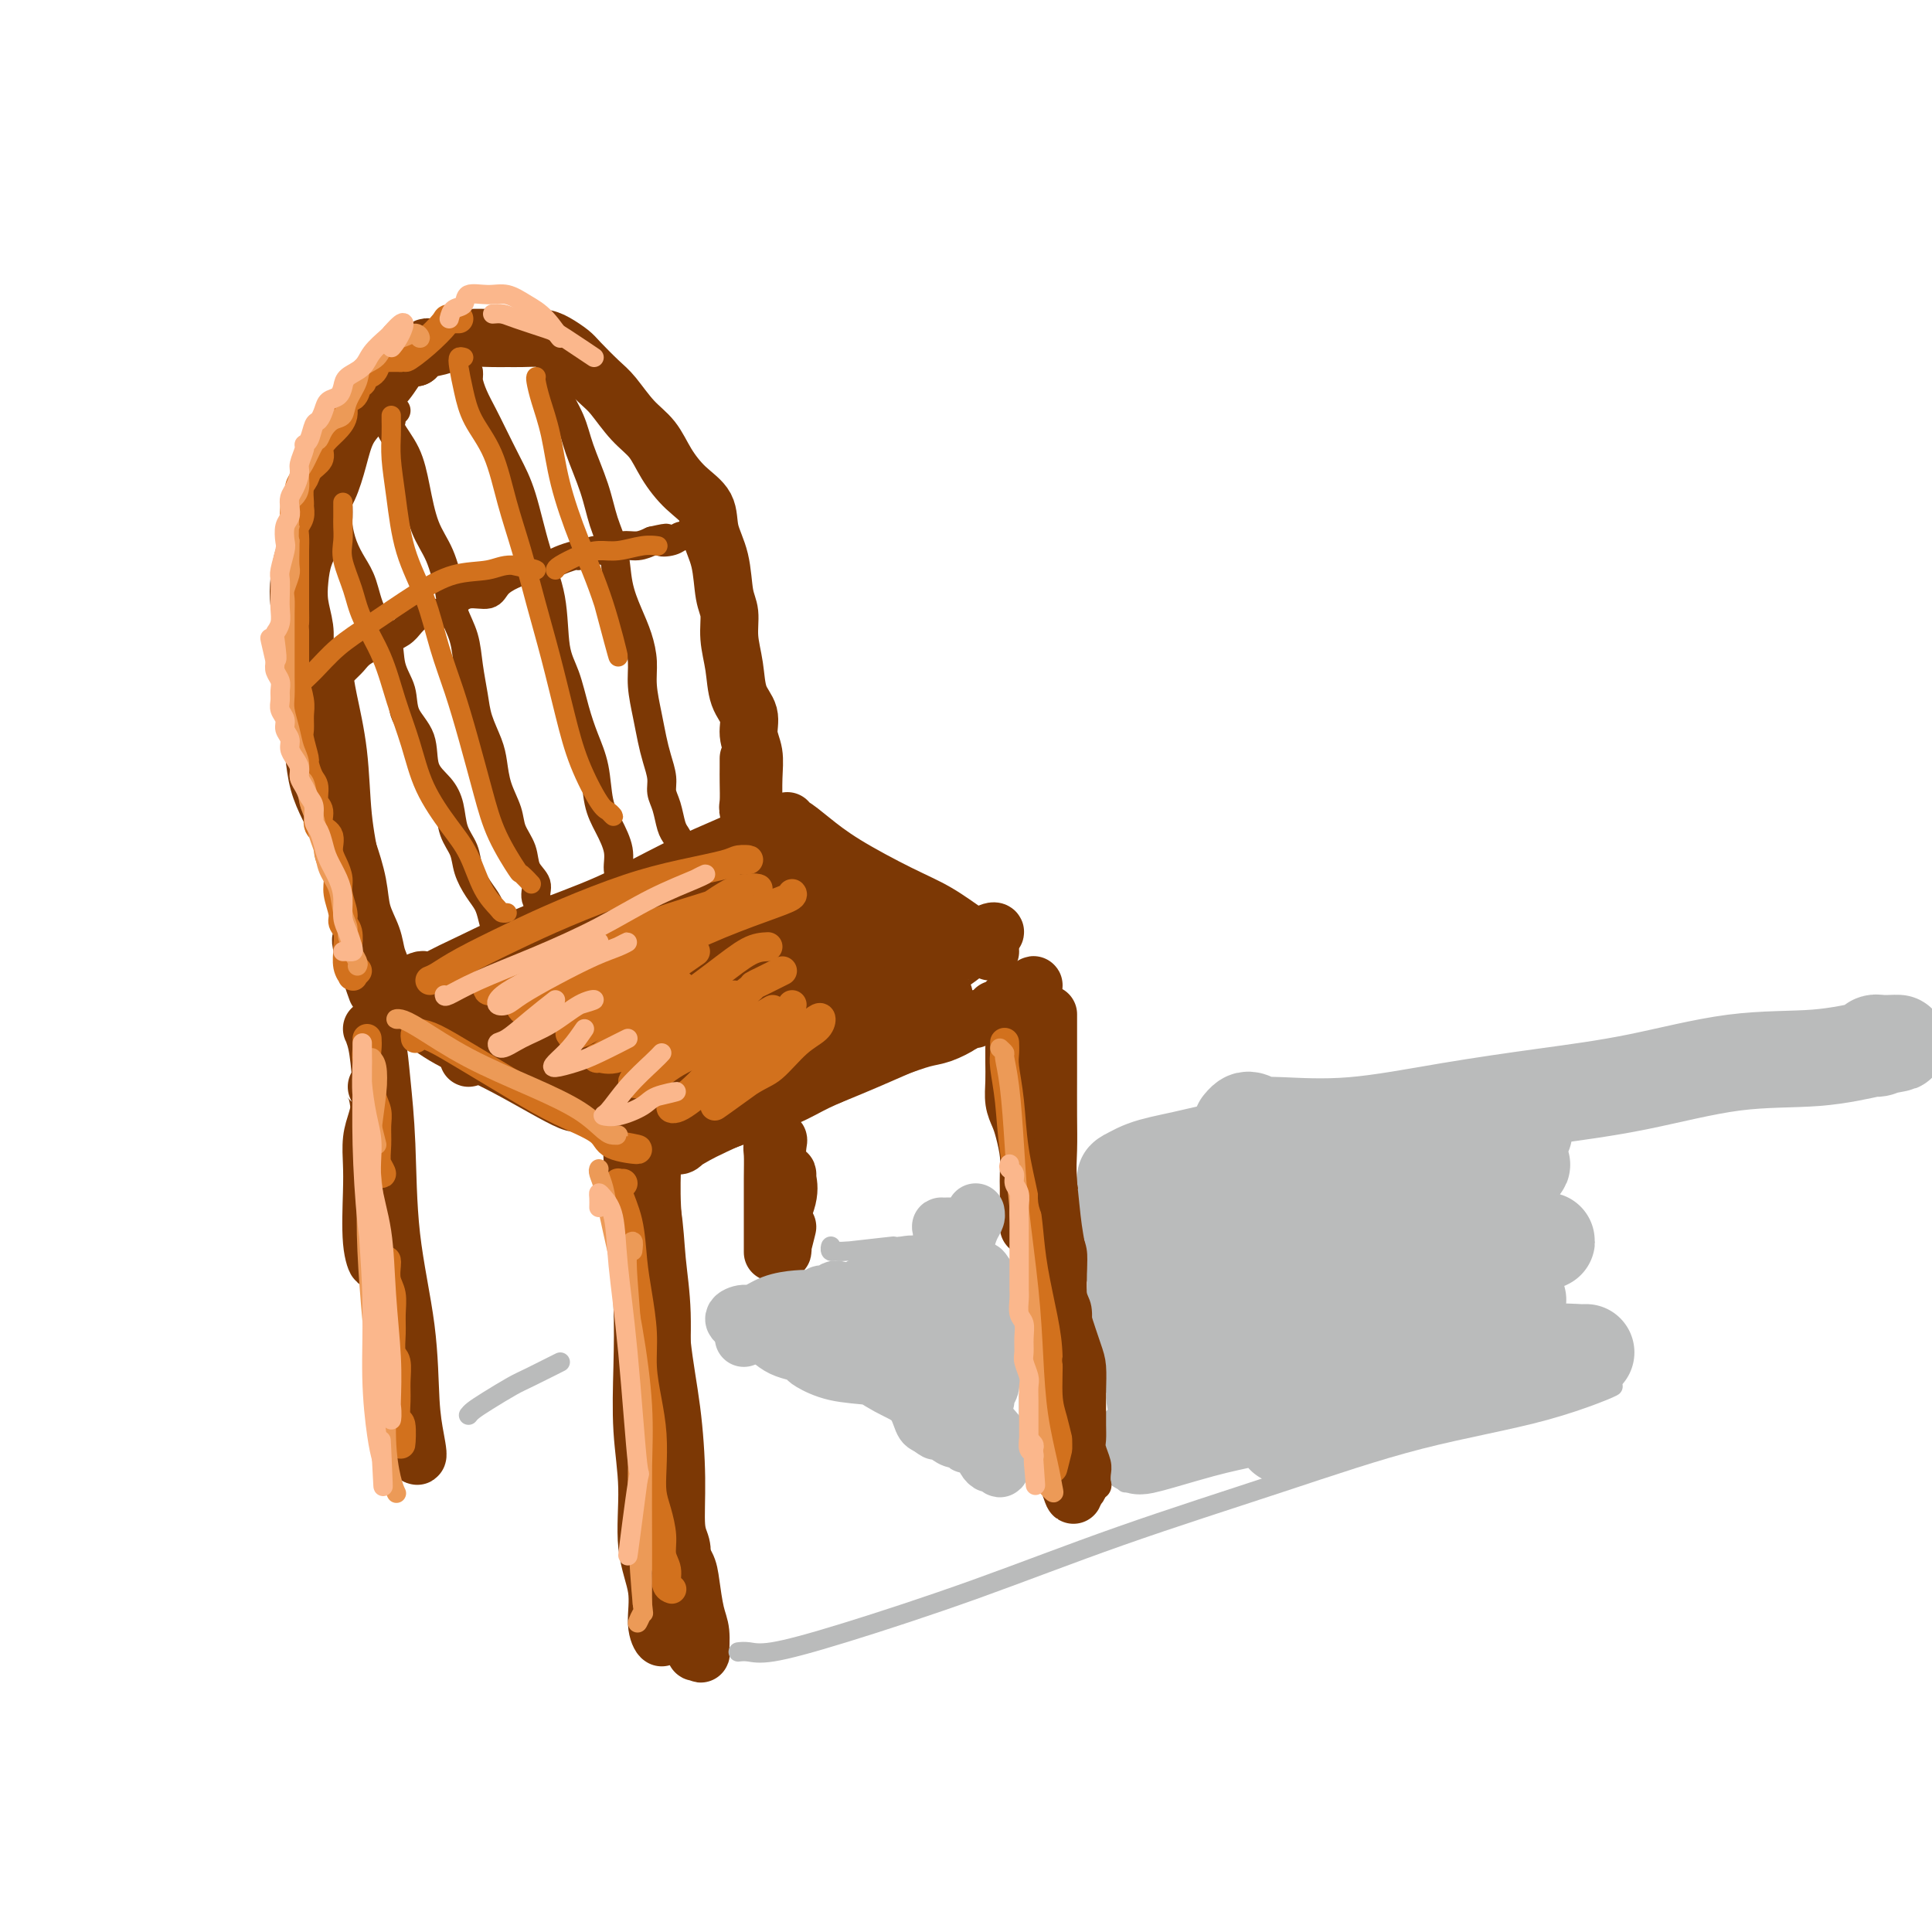 <svg viewBox='0 0 400 400' version='1.1' xmlns='http://www.w3.org/2000/svg' xmlns:xlink='http://www.w3.org/1999/xlink'><g fill='none' stroke='rgb(124,56,5)' stroke-width='12' stroke-linecap='round' stroke-linejoin='round'><path d='M135,241c-0.000,-0.102 -0.000,-0.204 0,-1c0.000,-0.796 0.000,-2.285 0,-3c-0.000,-0.715 -0.001,-0.655 0,-1c0.001,-0.345 0.003,-1.097 0,-1c-0.003,0.097 -0.013,1.041 0,2c0.013,0.959 0.048,1.933 0,4c-0.048,2.067 -0.181,5.227 0,9c0.181,3.773 0.674,8.158 1,13c0.326,4.842 0.483,10.139 1,15c0.517,4.861 1.393,9.285 2,14c0.607,4.715 0.945,9.722 1,14c0.055,4.278 -0.172,7.826 0,10c0.172,2.174 0.742,2.972 1,4c0.258,1.028 0.203,2.286 0,3c-0.203,0.714 -0.555,0.885 -1,0c-0.445,-0.885 -0.984,-2.824 -1,-3c-0.016,-0.176 0.492,1.412 1,3'/><path d='M133,232c0.004,0.375 0.008,0.750 0,1c-0.008,0.250 -0.028,0.376 0,1c0.028,0.624 0.102,1.745 0,3c-0.102,1.255 -0.382,2.643 0,5c0.382,2.357 1.427,5.681 2,9c0.573,3.319 0.675,6.631 1,10c0.325,3.369 0.872,6.794 1,11c0.128,4.206 -0.162,9.192 0,14c0.162,4.808 0.777,9.438 1,14c0.223,4.562 0.055,9.056 0,13c-0.055,3.944 0.003,7.340 0,10c-0.003,2.660 -0.066,4.585 0,6c0.066,1.415 0.262,2.318 0,3c-0.262,0.682 -0.982,1.141 -1,0c-0.018,-1.141 0.665,-3.883 1,-5c0.335,-1.117 0.321,-0.608 0,-2c-0.321,-1.392 -0.949,-4.683 -1,-5c-0.051,-0.317 0.474,2.342 1,5'/><path d='M132,241c0.115,-0.666 0.230,-1.333 0,-2c-0.230,-0.667 -0.804,-1.335 -1,-1c-0.196,0.335 -0.014,1.672 0,3c0.014,1.328 -0.141,2.647 0,5c0.141,2.353 0.578,5.740 1,10c0.422,4.260 0.829,9.392 1,14c0.171,4.608 0.106,8.691 0,13c-0.106,4.309 -0.254,8.844 0,13c0.254,4.156 0.909,7.931 1,12c0.091,4.069 -0.382,8.431 0,12c0.382,3.569 1.619,6.346 2,9c0.381,2.654 -0.094,5.186 0,7c0.094,1.814 0.756,2.912 1,3c0.244,0.088 0.070,-0.832 0,-1c-0.070,-0.168 -0.035,0.416 0,1'/><path d='M140,236c0.698,0.072 1.396,0.144 2,0c0.604,-0.144 1.114,-0.503 2,-1c0.886,-0.497 2.150,-1.133 4,-2c1.850,-0.867 4.288,-1.964 7,-3c2.712,-1.036 5.697,-2.010 8,-3c2.303,-0.990 3.923,-1.995 6,-3c2.077,-1.005 4.612,-2.010 7,-3c2.388,-0.990 4.630,-1.964 7,-3c2.370,-1.036 4.867,-2.134 7,-3c2.133,-0.866 3.902,-1.500 5,-2c1.098,-0.500 1.526,-0.865 2,-1c0.474,-0.135 0.992,-0.038 1,0c0.008,0.038 -0.496,0.019 -1,0'/><path d='M140,237c-0.072,-0.048 -0.144,-0.097 0,0c0.144,0.097 0.504,0.338 1,0c0.496,-0.338 1.128,-1.255 2,-2c0.872,-0.745 1.983,-1.319 4,-2c2.017,-0.681 4.940,-1.470 8,-3c3.060,-1.530 6.258,-3.800 9,-5c2.742,-1.200 5.029,-1.329 7,-2c1.971,-0.671 3.624,-1.885 6,-3c2.376,-1.115 5.473,-2.131 8,-3c2.527,-0.869 4.484,-1.592 6,-2c1.516,-0.408 2.593,-0.502 4,-1c1.407,-0.498 3.145,-1.401 4,-2c0.855,-0.599 0.828,-0.893 1,-1c0.172,-0.107 0.545,-0.028 1,0c0.455,0.028 0.994,0.006 1,0c0.006,-0.006 -0.521,0.003 -1,0c-0.479,-0.003 -0.908,-0.019 -1,0c-0.092,0.019 0.155,0.074 0,0c-0.155,-0.074 -0.712,-0.278 -1,0c-0.288,0.278 -0.308,1.036 0,1c0.308,-0.036 0.945,-0.868 1,-1c0.055,-0.132 -0.473,0.434 -1,1'/><path d='M206,209c0.333,0.081 0.667,0.161 1,0c0.333,-0.161 0.666,-0.564 1,-1c0.334,-0.436 0.668,-0.906 1,-1c0.332,-0.094 0.662,0.187 1,0c0.338,-0.187 0.684,-0.841 1,-1c0.316,-0.159 0.602,0.176 1,0c0.398,-0.176 0.908,-0.865 1,-1c0.092,-0.135 -0.233,0.283 0,0c0.233,-0.283 1.024,-1.269 1,-1c-0.024,0.269 -0.864,1.791 -1,2c-0.136,0.209 0.432,-0.896 1,-2'/><path d='M131,237c0.670,-0.156 1.339,-0.312 3,-1c1.661,-0.688 4.313,-1.908 7,-3c2.687,-1.092 5.408,-2.057 8,-3c2.592,-0.943 5.057,-1.863 8,-3c2.943,-1.137 6.366,-2.490 8,-3c1.634,-0.510 1.478,-0.176 3,-1c1.522,-0.824 4.720,-2.807 5,-3c0.280,-0.193 -2.360,1.403 -5,3'/><path d='M214,214c-0.004,0.118 -0.007,0.237 0,1c0.007,0.763 0.025,2.171 0,4c-0.025,1.829 -0.093,4.081 0,7c0.093,2.919 0.348,6.506 1,11c0.652,4.494 1.700,9.895 2,12c0.300,2.105 -0.150,0.913 0,3c0.150,2.087 0.900,7.453 1,8c0.100,0.547 -0.450,-3.727 -1,-8'/><path d='M217,210c0.000,0.265 0.000,0.530 0,1c-0.000,0.470 -0.001,1.145 0,3c0.001,1.855 0.004,4.890 0,8c-0.004,3.110 -0.016,6.296 0,9c0.016,2.704 0.061,4.928 0,7c-0.061,2.072 -0.226,3.993 0,6c0.226,2.007 0.844,4.101 1,7c0.156,2.899 -0.150,6.602 0,10c0.150,3.398 0.758,6.491 1,9c0.242,2.509 0.120,4.436 0,7c-0.120,2.564 -0.239,5.767 0,8c0.239,2.233 0.835,3.495 1,5c0.165,1.505 -0.100,3.252 0,5c0.100,1.748 0.565,3.499 1,5c0.435,1.501 0.840,2.754 1,4c0.160,1.246 0.076,2.486 0,3c-0.076,0.514 -0.144,0.303 0,1c0.144,0.697 0.500,2.303 0,1c-0.500,-1.303 -1.857,-5.515 -2,-6c-0.143,-0.485 0.929,2.758 2,6'/><path d='M210,217c0.002,0.290 0.004,0.581 0,1c-0.004,0.419 -0.012,0.967 0,2c0.012,1.033 0.046,2.551 0,4c-0.046,1.449 -0.170,2.828 0,4c0.170,1.172 0.634,2.137 1,3c0.366,0.863 0.634,1.625 1,3c0.366,1.375 0.830,3.363 1,5c0.170,1.637 0.046,2.922 0,4c-0.046,1.078 -0.012,1.949 0,3c0.012,1.051 0.003,2.283 0,4c-0.003,1.717 -0.001,3.919 0,4c0.001,0.081 0.000,-1.960 0,-4'/><path d='M217,289c0.000,0.257 0.000,0.514 0,1c0.000,0.486 0.000,1.203 0,2c0.000,0.797 0.000,1.676 0,2c0.000,0.324 0.000,0.093 0,0c-0.000,-0.093 0.000,-0.046 0,0'/><path d='M140,317c0.054,0.689 0.108,1.377 0,2c-0.108,0.623 -0.379,1.179 0,2c0.379,0.821 1.408,1.906 2,3c0.592,1.094 0.748,2.198 1,4c0.252,1.802 0.599,4.301 1,6c0.401,1.699 0.856,2.599 1,4c0.144,1.401 -0.023,3.303 0,4c0.023,0.697 0.237,0.188 0,0c-0.237,-0.188 -0.925,-0.054 -1,0c-0.075,0.054 0.462,0.027 1,0'/><path d='M104,216c-0.676,-0.302 -1.352,-0.603 -2,-1c-0.648,-0.397 -1.269,-0.888 -2,-1c-0.731,-0.112 -1.570,0.155 -2,0c-0.430,-0.155 -0.449,-0.734 -1,-1c-0.551,-0.266 -1.635,-0.220 -2,0c-0.365,0.220 -0.013,0.613 0,1c0.013,0.387 -0.314,0.769 0,1c0.314,0.231 1.269,0.311 3,1c1.731,0.689 4.237,1.986 7,3c2.763,1.014 5.783,1.745 9,3c3.217,1.255 6.632,3.034 10,4c3.368,0.966 6.690,1.118 9,2c2.310,0.882 3.609,2.494 4,3c0.391,0.506 -0.125,-0.095 0,0c0.125,0.095 0.893,0.884 1,1c0.107,0.116 -0.446,-0.442 -1,-1'/><path d='M86,210c-0.537,-0.025 -1.074,-0.050 -1,0c0.074,0.050 0.760,0.174 2,1c1.240,0.826 3.034,2.354 6,4c2.966,1.646 7.104,3.411 12,6c4.896,2.589 10.549,6.003 13,7c2.451,0.997 1.698,-0.424 3,0c1.302,0.424 4.658,2.693 5,3c0.342,0.307 -2.329,-1.346 -5,-3'/><path d='M163,170c-0.029,0.484 -0.057,0.969 0,1c0.057,0.031 0.201,-0.390 1,0c0.799,0.390 2.255,1.593 4,3c1.745,1.407 3.779,3.019 7,5c3.221,1.981 7.628,4.329 11,6c3.372,1.671 5.707,2.663 8,4c2.293,1.337 4.542,3.018 6,4c1.458,0.982 2.123,1.264 3,2c0.877,0.736 1.965,1.924 2,2c0.035,0.076 -0.982,-0.962 -2,-2'/><path d='M156,172c-0.455,0.052 -0.911,0.104 -1,0c-0.089,-0.104 0.188,-0.362 0,0c-0.188,0.362 -0.843,1.346 0,2c0.843,0.654 3.183,0.979 5,2c1.817,1.021 3.111,2.736 5,4c1.889,1.264 4.373,2.075 7,3c2.627,0.925 5.397,1.963 8,3c2.603,1.037 5.038,2.072 8,3c2.962,0.928 6.451,1.750 9,3c2.549,1.250 4.157,2.929 4,3c-0.157,0.071 -2.078,-1.464 -4,-3'/><path d='M88,203c-0.227,-0.096 -0.454,-0.192 -1,0c-0.546,0.192 -1.412,0.672 -2,1c-0.588,0.328 -0.899,0.504 -1,1c-0.101,0.496 0.007,1.311 1,1c0.993,-0.311 2.872,-1.748 5,-3c2.128,-1.252 4.505,-2.320 8,-4c3.495,-1.680 8.109,-3.971 13,-6c4.891,-2.029 10.057,-3.796 15,-6c4.943,-2.204 9.661,-4.847 14,-7c4.339,-2.153 8.300,-3.817 11,-5c2.700,-1.183 4.139,-1.885 5,-2c0.861,-0.115 1.145,0.355 0,1c-1.145,0.645 -3.717,1.463 -7,3c-3.283,1.537 -7.275,3.793 -11,6c-3.725,2.207 -7.181,4.363 -11,6c-3.819,1.637 -8.000,2.753 -11,4c-3.000,1.247 -4.819,2.623 -7,4c-2.181,1.377 -4.723,2.755 -7,4c-2.277,1.245 -4.289,2.358 -5,3c-0.711,0.642 -0.122,0.813 0,1c0.122,0.187 -0.222,0.389 1,0c1.222,-0.389 4.011,-1.368 7,-3c2.989,-1.632 6.178,-3.916 10,-6c3.822,-2.084 8.278,-3.968 13,-6c4.722,-2.032 9.711,-4.211 14,-6c4.289,-1.789 7.878,-3.190 11,-4c3.122,-0.810 5.777,-1.031 7,-1c1.223,0.031 1.013,0.315 0,1c-1.013,0.685 -2.828,1.771 -6,4c-3.172,2.229 -7.700,5.600 -13,9c-5.300,3.400 -11.371,6.829 -17,10c-5.629,3.171 -10.814,6.086 -16,9'/><path d='M108,212c-9.930,6.393 -8.756,5.876 -9,6c-0.244,0.124 -1.905,0.891 -2,1c-0.095,0.109 1.375,-0.439 4,-2c2.625,-1.561 6.406,-4.136 11,-7c4.594,-2.864 10.002,-6.015 16,-9c5.998,-2.985 12.588,-5.802 18,-8c5.412,-2.198 9.646,-3.778 13,-5c3.354,-1.222 5.826,-2.087 6,-2c0.174,0.087 -1.951,1.125 -5,3c-3.049,1.875 -7.021,4.585 -11,7c-3.979,2.415 -7.964,4.534 -12,7c-4.036,2.466 -8.123,5.278 -12,8c-3.877,2.722 -7.546,5.355 -10,7c-2.454,1.645 -3.695,2.303 -4,3c-0.305,0.697 0.324,1.432 2,1c1.676,-0.432 4.398,-2.033 8,-4c3.602,-1.967 8.084,-4.302 13,-7c4.916,-2.698 10.268,-5.761 16,-9c5.732,-3.239 11.846,-6.655 16,-9c4.154,-2.345 6.349,-3.620 8,-4c1.651,-0.380 2.760,0.133 3,0c0.240,-0.133 -0.387,-0.913 -2,0c-1.613,0.913 -4.211,3.517 -8,6c-3.789,2.483 -8.769,4.843 -14,8c-5.231,3.157 -10.712,7.109 -15,10c-4.288,2.891 -7.381,4.719 -9,6c-1.619,1.281 -1.764,2.013 -1,2c0.764,-0.013 2.436,-0.773 5,-2c2.564,-1.227 6.018,-2.922 10,-5c3.982,-2.078 8.491,-4.539 13,-7'/><path d='M156,207c6.758,-3.184 10.153,-5.145 14,-7c3.847,-1.855 8.147,-3.604 11,-5c2.853,-1.396 4.261,-2.439 5,-3c0.739,-0.561 0.810,-0.640 1,-1c0.190,-0.360 0.498,-1.002 -1,0c-1.498,1.002 -4.804,3.646 -8,6c-3.196,2.354 -6.282,4.417 -10,7c-3.718,2.583 -8.067,5.686 -11,8c-2.933,2.314 -4.451,3.839 -5,5c-0.549,1.161 -0.129,1.959 1,2c1.129,0.041 2.968,-0.676 6,-2c3.032,-1.324 7.258,-3.255 12,-6c4.742,-2.745 10.001,-6.306 15,-9c4.999,-2.694 9.739,-4.523 13,-6c3.261,-1.477 5.042,-2.604 6,-3c0.958,-0.396 1.091,-0.062 1,0c-0.091,0.062 -0.407,-0.148 -2,1c-1.593,1.148 -4.464,3.655 -8,6c-3.536,2.345 -7.737,4.530 -12,7c-4.263,2.470 -8.589,5.225 -13,8c-4.411,2.775 -8.906,5.570 -11,7c-2.094,1.430 -1.787,1.496 -1,1c0.787,-0.496 2.054,-1.554 4,-3c1.946,-1.446 4.571,-3.279 8,-5c3.429,-1.721 7.660,-3.332 11,-5c3.340,-1.668 5.788,-3.395 8,-4c2.212,-0.605 4.190,-0.087 5,0c0.810,0.087 0.454,-0.255 -1,0c-1.454,0.255 -4.007,1.107 -7,2c-2.993,0.893 -6.427,1.827 -10,3c-3.573,1.173 -7.287,2.587 -11,4'/><path d='M166,215c-6.769,2.011 -9.190,2.540 -12,4c-2.810,1.460 -6.007,3.851 -9,5c-2.993,1.149 -5.782,1.056 -7,1c-1.218,-0.056 -0.864,-0.075 -1,0c-0.136,0.075 -0.762,0.244 0,0c0.762,-0.244 2.911,-0.900 6,-2c3.089,-1.100 7.117,-2.645 11,-4c3.883,-1.355 7.621,-2.520 12,-4c4.379,-1.480 9.397,-3.275 13,-5c3.603,-1.725 5.789,-3.380 7,-4c1.211,-0.620 1.446,-0.204 0,0c-1.446,0.204 -4.572,0.194 -8,1c-3.428,0.806 -7.159,2.426 -11,4c-3.841,1.574 -7.792,3.102 -12,5c-4.208,1.898 -8.671,4.165 -10,5c-1.329,0.835 0.478,0.239 1,0c0.522,-0.239 -0.239,-0.119 -1,0'/><path d='M78,215c0.137,0.272 0.275,0.544 0,0c-0.275,-0.544 -0.962,-1.905 -1,-2c-0.038,-0.095 0.575,1.075 1,3c0.425,1.925 0.663,4.603 1,8c0.337,3.397 0.773,7.512 1,13c0.227,5.488 0.247,12.348 1,19c0.753,6.652 2.241,13.096 3,19c0.759,5.904 0.789,11.267 1,15c0.211,3.733 0.603,5.836 1,8c0.397,2.164 0.799,4.390 0,3c-0.799,-1.390 -2.800,-6.397 -3,-7c-0.200,-0.603 1.400,3.199 3,7'/><path d='M79,226c-0.285,-0.285 -0.571,-0.570 -1,-1c-0.429,-0.430 -1.003,-1.005 -1,-1c0.003,0.005 0.582,0.591 1,2c0.418,1.409 0.676,3.642 1,7c0.324,3.358 0.714,7.843 1,14c0.286,6.157 0.469,13.987 1,20c0.531,6.013 1.412,10.210 2,14c0.588,3.790 0.885,7.173 1,9c0.115,1.827 0.047,2.097 0,2c-0.047,-0.097 -0.075,-0.562 0,-2c0.075,-1.438 0.251,-3.849 0,-6c-0.251,-2.151 -0.929,-4.043 -1,-4c-0.071,0.043 0.464,2.022 1,4'/><path d='M79,228c-0.310,1.360 -0.620,2.719 -1,4c-0.380,1.281 -0.829,2.483 -1,4c-0.171,1.517 -0.062,3.348 0,5c0.062,1.652 0.079,3.123 0,6c-0.079,2.877 -0.252,7.159 0,10c0.252,2.841 0.929,4.240 1,4c0.071,-0.240 -0.465,-2.120 -1,-4'/><path d='M160,259c0.000,0.235 0.000,0.470 0,0c-0.000,-0.470 -0.001,-1.645 0,-3c0.001,-1.355 0.004,-2.889 0,-5c-0.004,-2.111 -0.015,-4.799 0,-7c0.015,-2.201 0.056,-3.914 0,-5c-0.056,-1.086 -0.207,-1.545 0,-2c0.207,-0.455 0.774,-0.905 1,-1c0.226,-0.095 0.113,0.166 0,1c-0.113,0.834 -0.226,2.241 0,4c0.226,1.759 0.791,3.870 1,6c0.209,2.130 0.060,4.280 0,6c-0.060,1.720 -0.033,3.011 0,4c0.033,0.989 0.071,1.678 0,2c-0.071,0.322 -0.250,0.279 0,-1c0.250,-1.279 0.929,-3.794 1,-4c0.071,-0.206 -0.464,1.897 -1,4'/><path d='M163,245c-0.005,-0.299 -0.010,-0.597 0,-1c0.010,-0.403 0.036,-0.909 0,-1c-0.036,-0.091 -0.133,0.233 0,1c0.133,0.767 0.497,1.976 0,4c-0.497,2.024 -1.856,4.864 -2,5c-0.144,0.136 0.928,-2.432 2,-5'/><path d='M82,207c0.235,-0.478 0.470,-0.957 0,-1c-0.470,-0.043 -1.646,0.348 -2,0c-0.354,-0.348 0.113,-1.435 0,-2c-0.113,-0.565 -0.808,-0.607 -1,-1c-0.192,-0.393 0.118,-1.138 0,-2c-0.118,-0.862 -0.665,-1.843 -1,-3c-0.335,-1.157 -0.460,-2.490 -1,-4c-0.540,-1.510 -1.495,-3.197 -2,-5c-0.505,-1.803 -0.559,-3.723 -1,-6c-0.441,-2.277 -1.270,-4.910 -2,-7c-0.730,-2.090 -1.361,-3.635 -2,-5c-0.639,-1.365 -1.285,-2.548 -2,-4c-0.715,-1.452 -1.498,-3.171 -2,-5c-0.502,-1.829 -0.723,-3.766 -1,-6c-0.277,-2.234 -0.609,-4.764 -1,-7c-0.391,-2.236 -0.840,-4.180 -1,-6c-0.160,-1.820 -0.029,-3.518 0,-5c0.029,-1.482 -0.043,-2.748 0,-4c0.043,-1.252 0.201,-2.490 0,-4c-0.201,-1.510 -0.759,-3.293 -1,-5c-0.241,-1.707 -0.164,-3.340 0,-5c0.164,-1.660 0.414,-3.348 1,-5c0.586,-1.652 1.507,-3.267 2,-5c0.493,-1.733 0.559,-3.583 1,-5c0.441,-1.417 1.258,-2.399 2,-4c0.742,-1.601 1.409,-3.820 2,-6c0.591,-2.180 1.106,-4.321 2,-6c0.894,-1.679 2.168,-2.895 3,-4c0.832,-1.105 1.223,-2.100 2,-3c0.777,-0.900 1.940,-1.704 3,-3c1.060,-1.296 2.017,-3.085 3,-4c0.983,-0.915 1.991,-0.958 3,-1'/><path d='M86,74c2.649,-2.729 2.270,-2.052 3,-2c0.730,0.052 2.568,-0.522 4,-1c1.432,-0.478 2.459,-0.861 4,-1c1.541,-0.139 3.595,-0.035 5,0c1.405,0.035 2.163,0.002 3,0c0.837,-0.002 1.755,0.028 3,0c1.245,-0.028 2.816,-0.113 4,0c1.184,0.113 1.982,0.426 3,1c1.018,0.574 2.256,1.409 3,2c0.744,0.591 0.993,0.936 2,2c1.007,1.064 2.772,2.846 4,4c1.228,1.154 1.920,1.680 3,3c1.080,1.320 2.549,3.433 4,5c1.451,1.567 2.884,2.588 4,4c1.116,1.412 1.913,3.214 3,5c1.087,1.786 2.462,3.556 4,5c1.538,1.444 3.239,2.562 4,4c0.761,1.438 0.581,3.194 1,5c0.419,1.806 1.436,3.660 2,6c0.564,2.340 0.675,5.164 1,7c0.325,1.836 0.866,2.682 1,4c0.134,1.318 -0.137,3.108 0,5c0.137,1.892 0.681,3.888 1,6c0.319,2.112 0.411,4.342 1,6c0.589,1.658 1.674,2.746 2,4c0.326,1.254 -0.109,2.673 0,4c0.109,1.327 0.761,2.560 1,4c0.239,1.440 0.064,3.087 0,5c-0.064,1.913 -0.017,4.092 0,6c0.017,1.908 0.005,3.545 0,5c-0.005,1.455 -0.002,2.727 0,4'/><path d='M156,176c0.422,4.089 0.978,0.311 1,-1c0.022,-1.311 -0.489,-0.156 -1,1'/><path d='M155,157c0.003,0.616 0.005,1.232 0,2c-0.005,0.768 -0.018,1.689 0,3c0.018,1.311 0.067,3.011 0,4c-0.067,0.989 -0.249,1.266 0,2c0.249,0.734 0.928,1.924 1,2c0.072,0.076 -0.464,-0.962 -1,-2'/><path d='M67,139c0.215,1.613 0.430,3.226 1,6c0.570,2.774 1.494,6.708 2,11c0.506,4.292 0.594,8.941 1,13c0.406,4.059 1.131,7.527 2,12c0.869,4.473 1.882,9.952 2,12c0.118,2.048 -0.661,0.667 0,3c0.661,2.333 2.760,8.381 3,9c0.240,0.619 -1.380,-4.190 -3,-9'/></g>
<g fill='none' stroke='rgb(124,56,5)' stroke-width='6' stroke-linecap='round' stroke-linejoin='round'><path d='M82,85c-0.443,0.341 -0.887,0.681 -1,1c-0.113,0.319 0.104,0.615 0,1c-0.104,0.385 -0.530,0.858 0,2c0.530,1.142 2.016,2.951 3,5c0.984,2.049 1.467,4.336 2,7c0.533,2.664 1.116,5.705 2,8c0.884,2.295 2.068,3.844 3,6c0.932,2.156 1.612,4.918 2,7c0.388,2.082 0.484,3.483 1,5c0.516,1.517 1.451,3.151 2,5c0.549,1.849 0.711,3.914 1,6c0.289,2.086 0.706,4.191 1,6c0.294,1.809 0.464,3.320 1,5c0.536,1.680 1.438,3.530 2,5c0.562,1.470 0.785,2.559 1,4c0.215,1.441 0.423,3.232 1,5c0.577,1.768 1.522,3.512 2,5c0.478,1.488 0.491,2.719 1,4c0.509,1.281 1.516,2.612 2,4c0.484,1.388 0.444,2.833 1,4c0.556,1.167 1.708,2.057 2,3c0.292,0.943 -0.276,1.940 0,3c0.276,1.060 1.394,2.184 2,3c0.606,0.816 0.698,1.325 1,2c0.302,0.675 0.813,1.518 1,2c0.187,0.482 0.050,0.603 0,1c-0.050,0.397 -0.014,1.068 0,1c0.014,-0.068 0.004,-0.877 0,-1c-0.004,-0.123 -0.002,0.438 0,1'/><path d='M97,77c0.017,0.374 0.034,0.748 0,1c-0.034,0.252 -0.119,0.383 0,1c0.119,0.617 0.444,1.720 1,3c0.556,1.280 1.345,2.737 2,4c0.655,1.263 1.177,2.332 2,4c0.823,1.668 1.946,3.937 3,6c1.054,2.063 2.040,3.921 3,7c0.960,3.079 1.895,7.379 3,11c1.105,3.621 2.379,6.564 3,10c0.621,3.436 0.590,7.364 1,10c0.410,2.636 1.261,3.979 2,6c0.739,2.021 1.366,4.721 2,7c0.634,2.279 1.274,4.139 2,6c0.726,1.861 1.539,3.723 2,6c0.461,2.277 0.571,4.969 1,7c0.429,2.031 1.176,3.400 2,5c0.824,1.600 1.726,3.429 2,5c0.274,1.571 -0.081,2.883 0,4c0.081,1.117 0.599,2.040 1,3c0.401,0.960 0.684,1.958 1,3c0.316,1.042 0.664,2.127 1,3c0.336,0.873 0.659,1.532 1,2c0.341,0.468 0.700,0.744 1,1c0.300,0.256 0.542,0.492 0,-1c-0.542,-1.492 -1.869,-4.712 -2,-5c-0.131,-0.288 0.935,2.356 2,5'/><path d='M114,74c0.009,0.278 0.018,0.556 0,1c-0.018,0.444 -0.062,1.054 0,2c0.062,0.946 0.229,2.229 1,4c0.771,1.771 2.147,4.029 3,6c0.853,1.971 1.183,3.656 2,6c0.817,2.344 2.120,5.347 3,8c0.880,2.653 1.339,4.957 2,7c0.661,2.043 1.526,3.827 2,6c0.474,2.173 0.557,4.736 1,7c0.443,2.264 1.246,4.229 2,6c0.754,1.771 1.459,3.348 2,5c0.541,1.652 0.918,3.379 1,5c0.082,1.621 -0.132,3.137 0,5c0.132,1.863 0.609,4.074 1,6c0.391,1.926 0.696,3.567 1,5c0.304,1.433 0.606,2.656 1,4c0.394,1.344 0.879,2.807 1,4c0.121,1.193 -0.122,2.114 0,3c0.122,0.886 0.611,1.735 1,3c0.389,1.265 0.679,2.944 1,4c0.321,1.056 0.674,1.487 1,2c0.326,0.513 0.627,1.106 1,2c0.373,0.894 0.819,2.089 1,3c0.181,0.911 0.097,1.537 0,2c-0.097,0.463 -0.205,0.762 0,1c0.205,0.238 0.725,0.414 1,1c0.275,0.586 0.305,1.581 0,1c-0.305,-0.581 -0.944,-2.737 -1,-3c-0.056,-0.263 0.472,1.369 1,3'/><path d='M70,105c0.018,0.713 0.035,1.427 0,2c-0.035,0.573 -0.124,1.006 0,2c0.124,0.994 0.461,2.550 1,4c0.539,1.450 1.281,2.796 2,4c0.719,1.204 1.415,2.267 2,4c0.585,1.733 1.058,4.136 2,6c0.942,1.864 2.355,3.189 3,5c0.645,1.811 0.524,4.109 1,6c0.476,1.891 1.548,3.377 2,5c0.452,1.623 0.282,3.384 1,5c0.718,1.616 2.324,3.086 3,5c0.676,1.914 0.423,4.272 1,6c0.577,1.728 1.985,2.825 3,4c1.015,1.175 1.637,2.429 2,4c0.363,1.571 0.468,3.460 1,5c0.532,1.540 1.490,2.733 2,4c0.510,1.267 0.570,2.609 1,4c0.430,1.391 1.230,2.831 2,4c0.770,1.169 1.512,2.068 2,3c0.488,0.932 0.724,1.896 1,3c0.276,1.104 0.591,2.348 1,3c0.409,0.652 0.911,0.711 1,1c0.089,0.289 -0.234,0.810 0,1c0.234,0.190 1.024,0.051 1,0c-0.024,-0.051 -0.864,-0.015 -1,0c-0.136,0.015 0.432,0.007 1,0'/><path d='M69,141c0.026,-0.418 0.052,-0.836 0,-1c-0.052,-0.164 -0.181,-0.074 0,0c0.181,0.074 0.673,0.133 1,0c0.327,-0.133 0.490,-0.458 1,-1c0.510,-0.542 1.368,-1.299 2,-2c0.632,-0.701 1.039,-1.344 2,-2c0.961,-0.656 2.478,-1.323 4,-2c1.522,-0.677 3.051,-1.364 4,-2c0.949,-0.636 1.320,-1.222 2,-2c0.680,-0.778 1.670,-1.748 3,-2c1.330,-0.252 2.999,0.214 4,0c1.001,-0.214 1.335,-1.107 2,-2c0.665,-0.893 1.663,-1.784 3,-2c1.337,-0.216 3.014,0.244 4,0c0.986,-0.244 1.279,-1.193 2,-2c0.721,-0.807 1.868,-1.473 3,-2c1.132,-0.527 2.248,-0.916 3,-1c0.752,-0.084 1.141,0.136 2,0c0.859,-0.136 2.187,-0.629 3,-1c0.813,-0.371 1.110,-0.622 2,-1c0.890,-0.378 2.374,-0.885 3,-1c0.626,-0.115 0.393,0.161 1,0c0.607,-0.161 2.052,-0.760 3,-1c0.948,-0.240 1.398,-0.119 2,0c0.602,0.119 1.357,0.238 2,0c0.643,-0.238 1.173,-0.833 2,-1c0.827,-0.167 1.951,0.095 3,0c1.049,-0.095 2.025,-0.548 3,-1'/><path d='M135,112c4.844,-1.099 2.453,-0.347 2,0c-0.453,0.347 1.030,0.289 2,0c0.970,-0.289 1.426,-0.810 2,-1c0.574,-0.190 1.265,-0.050 2,0c0.735,0.050 1.513,0.008 2,0c0.487,-0.008 0.683,0.017 1,0c0.317,-0.017 0.755,-0.077 1,0c0.245,0.077 0.297,0.290 0,1c-0.297,0.710 -0.942,1.917 -1,2c-0.058,0.083 0.471,-0.959 1,-2'/></g>
<g fill='none' stroke='rgb(210,113,29)' stroke-width='6' stroke-linecap='round' stroke-linejoin='round'><path d='M74,201c-0.414,0.433 -0.829,0.865 -1,1c-0.171,0.135 -0.099,-0.028 0,0c0.099,0.028 0.224,0.247 0,0c-0.224,-0.247 -0.796,-0.958 -1,-2c-0.204,-1.042 -0.040,-2.413 0,-3c0.040,-0.587 -0.046,-0.391 0,-1c0.046,-0.609 0.223,-2.025 0,-3c-0.223,-0.975 -0.847,-1.510 -1,-2c-0.153,-0.490 0.165,-0.935 0,-2c-0.165,-1.065 -0.813,-2.751 -1,-4c-0.187,-1.249 0.086,-2.063 0,-3c-0.086,-0.937 -0.530,-1.998 -1,-3c-0.470,-1.002 -0.967,-1.944 -1,-3c-0.033,-1.056 0.398,-2.226 0,-3c-0.398,-0.774 -1.626,-1.150 -2,-2c-0.374,-0.850 0.106,-2.172 0,-3c-0.106,-0.828 -0.798,-1.160 -1,-2c-0.202,-0.840 0.086,-2.186 0,-3c-0.086,-0.814 -0.545,-1.095 -1,-2c-0.455,-0.905 -0.907,-2.434 -1,-3c-0.093,-0.566 0.172,-0.169 0,-1c-0.172,-0.831 -0.782,-2.889 -1,-4c-0.218,-1.111 -0.044,-1.276 0,-2c0.044,-0.724 -0.041,-2.007 0,-3c0.041,-0.993 0.207,-1.697 0,-3c-0.207,-1.303 -0.788,-3.206 -1,-4c-0.212,-0.794 -0.057,-0.481 0,-1c0.057,-0.519 0.015,-1.871 0,-3c-0.015,-1.129 -0.004,-2.037 0,-3c0.004,-0.963 0.002,-1.982 0,-3'/><path d='M61,131c-0.155,-3.701 -0.041,-1.954 0,-2c0.041,-0.046 0.011,-1.884 0,-3c-0.011,-1.116 -0.003,-1.509 0,-2c0.003,-0.491 0.001,-1.080 0,-2c-0.001,-0.920 -0.001,-2.172 0,-3c0.001,-0.828 0.004,-1.233 0,-2c-0.004,-0.767 -0.015,-1.897 0,-3c0.015,-1.103 0.057,-2.177 0,-3c-0.057,-0.823 -0.212,-1.393 0,-2c0.212,-0.607 0.792,-1.251 1,-2c0.208,-0.749 0.043,-1.604 0,-2c-0.043,-0.396 0.035,-0.333 0,-1c-0.035,-0.667 -0.182,-2.066 0,-3c0.182,-0.934 0.692,-1.405 1,-2c0.308,-0.595 0.414,-1.313 1,-2c0.586,-0.687 1.654,-1.341 2,-2c0.346,-0.659 -0.028,-1.322 0,-2c0.028,-0.678 0.459,-1.371 1,-2c0.541,-0.629 1.191,-1.195 2,-2c0.809,-0.805 1.776,-1.851 2,-3c0.224,-1.149 -0.296,-2.402 0,-3c0.296,-0.598 1.406,-0.540 2,-1c0.594,-0.460 0.670,-1.436 1,-2c0.330,-0.564 0.914,-0.715 1,-1c0.086,-0.285 -0.328,-0.703 0,-1c0.328,-0.297 1.396,-0.472 2,-1c0.604,-0.528 0.742,-1.409 1,-2c0.258,-0.591 0.636,-0.890 1,-1c0.364,-0.110 0.713,-0.030 1,0c0.287,0.030 0.510,0.008 1,0c0.490,-0.008 1.245,-0.004 2,0'/><path d='M83,74c1.904,-1.271 0.663,0.052 1,0c0.337,-0.052 2.253,-1.478 4,-3c1.747,-1.522 3.324,-3.140 4,-4c0.676,-0.860 0.451,-0.962 1,-1c0.549,-0.038 1.871,-0.011 2,0c0.129,0.011 -0.936,0.005 -2,0'/><path d='M76,215c0.033,0.608 0.065,1.216 0,2c-0.065,0.784 -0.228,1.745 0,3c0.228,1.255 0.846,2.803 1,4c0.154,1.197 -0.156,2.042 0,3c0.156,0.958 0.778,2.027 1,3c0.222,0.973 0.043,1.849 0,3c-0.043,1.151 0.050,2.577 0,4c-0.050,1.423 -0.244,2.845 0,4c0.244,1.155 0.927,2.044 1,2c0.073,-0.044 -0.463,-1.022 -1,-2'/><path d='M80,261c0.031,0.148 0.061,0.296 0,1c-0.061,0.704 -0.214,1.964 0,3c0.214,1.036 0.793,1.847 1,3c0.207,1.153 0.041,2.647 0,4c-0.041,1.353 0.042,2.566 0,4c-0.042,1.434 -0.208,3.089 0,4c0.208,0.911 0.792,1.076 1,2c0.208,0.924 0.042,2.605 0,4c-0.042,1.395 0.041,2.504 0,4c-0.041,1.496 -0.207,3.380 0,4c0.207,0.620 0.786,-0.026 1,1c0.214,1.026 0.061,3.722 0,4c-0.061,0.278 -0.031,-1.861 0,-4'/><path d='M86,215c-0.061,-0.414 -0.123,-0.828 0,-1c0.123,-0.172 0.430,-0.101 1,0c0.570,0.101 1.403,0.232 3,1c1.597,0.768 3.956,2.174 7,4c3.044,1.826 6.771,4.073 10,6c3.229,1.927 5.959,3.533 9,5c3.041,1.467 6.392,2.795 8,4c1.608,1.205 1.471,2.286 3,3c1.529,0.714 4.722,1.061 5,1c0.278,-0.061 -2.361,-0.531 -5,-1'/><path d='M129,245c-0.437,0.026 -0.874,0.053 -1,0c-0.126,-0.053 0.060,-0.184 0,0c-0.060,0.184 -0.366,0.683 0,2c0.366,1.317 1.404,3.452 2,6c0.596,2.548 0.751,5.509 1,8c0.249,2.491 0.592,4.512 1,7c0.408,2.488 0.880,5.441 1,8c0.120,2.559 -0.112,4.722 0,7c0.112,2.278 0.569,4.670 1,7c0.431,2.330 0.838,4.597 1,7c0.162,2.403 0.081,4.940 0,7c-0.081,2.060 -0.161,3.643 0,5c0.161,1.357 0.564,2.489 1,4c0.436,1.511 0.905,3.400 1,5c0.095,1.600 -0.185,2.912 0,4c0.185,1.088 0.834,1.952 1,3c0.166,1.048 -0.151,2.281 0,3c0.151,0.719 0.772,0.924 1,1c0.228,0.076 0.065,0.022 0,0c-0.065,-0.022 -0.033,-0.011 0,0'/><path d='M208,216c-0.007,-0.176 -0.014,-0.351 0,0c0.014,0.351 0.049,1.229 0,2c-0.049,0.771 -0.182,1.435 0,3c0.182,1.565 0.678,4.031 1,7c0.322,2.969 0.471,6.441 1,10c0.529,3.559 1.438,7.204 2,10c0.562,2.796 0.777,4.743 1,7c0.223,2.257 0.455,4.822 1,8c0.545,3.178 1.403,6.967 2,10c0.597,3.033 0.932,5.309 1,8c0.068,2.691 -0.130,5.797 0,8c0.130,2.203 0.587,3.505 1,5c0.413,1.495 0.781,3.184 1,4c0.219,0.816 0.290,0.758 0,2c-0.290,1.242 -0.940,3.783 -1,4c-0.060,0.217 0.470,-1.892 1,-4'/><path d='M89,203c0.516,-0.203 1.033,-0.407 2,-1c0.967,-0.593 2.386,-1.576 5,-3c2.614,-1.424 6.423,-3.288 10,-5c3.577,-1.712 6.921,-3.271 11,-5c4.079,-1.729 8.892,-3.626 13,-5c4.108,-1.374 7.512,-2.225 11,-3c3.488,-0.775 7.059,-1.476 9,-2c1.941,-0.524 2.253,-0.872 3,-1c0.747,-0.128 1.928,-0.037 2,0c0.072,0.037 -0.964,0.018 -2,0'/><path d='M102,204c-0.406,-0.108 -0.812,-0.216 -1,0c-0.188,0.216 -0.157,0.758 0,1c0.157,0.242 0.439,0.186 1,0c0.561,-0.186 1.399,-0.500 3,-1c1.601,-0.500 3.965,-1.185 8,-3c4.035,-1.815 9.742,-4.759 15,-7c5.258,-2.241 10.069,-3.777 14,-5c3.931,-1.223 6.983,-2.133 9,-3c2.017,-0.867 3.001,-1.693 4,-2c0.999,-0.307 2.014,-0.096 2,0c-0.014,0.096 -1.055,0.077 -2,0c-0.945,-0.077 -1.793,-0.213 -4,1c-2.207,1.213 -5.773,3.775 -6,4c-0.227,0.225 2.887,-1.888 6,-4'/><path d='M137,192c0.279,0.205 0.559,0.411 -1,1c-1.559,0.589 -4.956,1.562 -8,3c-3.044,1.438 -5.736,3.340 -8,5c-2.264,1.660 -4.100,3.078 -6,4c-1.900,0.922 -3.863,1.348 -5,2c-1.137,0.652 -1.449,1.530 -1,2c0.449,0.470 1.657,0.532 3,0c1.343,-0.532 2.821,-1.657 5,-3c2.179,-1.343 5.061,-2.902 8,-4c2.939,-1.098 5.936,-1.734 9,-3c3.064,-1.266 6.194,-3.162 10,-5c3.806,-1.838 8.288,-3.617 12,-5c3.712,-1.383 6.655,-2.371 8,-3c1.345,-0.629 1.093,-0.900 1,-1c-0.093,-0.100 -0.027,-0.029 0,0c0.027,0.029 0.013,0.014 0,0'/><path d='M144,197c-3.732,2.612 -7.464,5.223 -11,7c-3.536,1.777 -6.875,2.719 -9,4c-2.125,1.281 -3.037,2.900 -4,4c-0.963,1.100 -1.979,1.679 -2,2c-0.021,0.321 0.953,0.384 2,0c1.047,-0.384 2.167,-1.213 4,-2c1.833,-0.787 4.378,-1.530 5,-2c0.622,-0.470 -0.679,-0.665 2,-2c2.679,-1.335 9.337,-3.810 10,-4c0.663,-0.190 -4.668,1.905 -10,4'/><path d='M159,196c-1.167,0.057 -2.334,0.114 -4,1c-1.666,0.886 -3.832,2.601 -7,5c-3.168,2.399 -7.337,5.483 -11,8c-3.663,2.517 -6.819,4.466 -9,6c-2.181,1.534 -3.386,2.655 -4,3c-0.614,0.345 -0.635,-0.084 0,0c0.635,0.084 1.927,0.680 4,0c2.073,-0.680 4.927,-2.636 7,-4c2.073,-1.364 3.366,-2.137 7,-4c3.634,-1.863 9.610,-4.818 10,-5c0.390,-0.182 -4.805,2.409 -10,5'/><path d='M162,201c-1.457,0.734 -2.914,1.469 -4,2c-1.086,0.531 -1.802,0.860 -2,1c-0.198,0.140 0.123,0.093 -1,1c-1.123,0.907 -3.691,2.768 -7,5c-3.309,2.232 -7.358,4.835 -10,7c-2.642,2.165 -3.877,3.893 -5,5c-1.123,1.107 -2.134,1.594 -2,2c0.134,0.406 1.414,0.730 3,0c1.586,-0.730 3.477,-2.515 6,-4c2.523,-1.485 5.679,-2.669 10,-5c4.321,-2.331 9.806,-5.809 10,-6c0.194,-0.191 -4.903,2.904 -10,6'/><path d='M164,208c-0.444,0.637 -0.887,1.273 -2,2c-1.113,0.727 -2.895,1.544 -5,3c-2.105,1.456 -4.535,3.552 -7,6c-2.465,2.448 -4.967,5.248 -7,7c-2.033,1.752 -3.598,2.457 -4,3c-0.402,0.543 0.358,0.923 2,0c1.642,-0.923 4.167,-3.149 7,-5c2.833,-1.851 5.974,-3.327 9,-5c3.026,-1.673 5.939,-3.541 8,-5c2.061,-1.459 3.272,-2.507 4,-3c0.728,-0.493 0.973,-0.432 1,0c0.027,0.432 -0.164,1.234 -1,2c-0.836,0.766 -2.318,1.495 -4,3c-1.682,1.505 -3.564,3.785 -5,5c-1.436,1.215 -2.425,1.366 -5,3c-2.575,1.634 -6.736,4.753 -7,5c-0.264,0.247 3.368,-2.376 7,-5'/></g>
<g fill='none' stroke='rgb(210,113,29)' stroke-width='4' stroke-linecap='round' stroke-linejoin='round'><path d='M71,104c0.000,0.472 0.001,0.944 0,1c-0.001,0.056 -0.002,-0.304 0,0c0.002,0.304 0.007,1.273 0,2c-0.007,0.727 -0.026,1.213 0,2c0.026,0.787 0.097,1.876 0,3c-0.097,1.124 -0.361,2.282 0,4c0.361,1.718 1.346,3.996 2,6c0.654,2.004 0.977,3.733 2,6c1.023,2.267 2.745,5.070 4,8c1.255,2.930 2.044,5.985 3,9c0.956,3.015 2.079,5.990 3,9c0.921,3.010 1.641,6.057 3,9c1.359,2.943 3.358,5.783 5,8c1.642,2.217 2.928,3.809 4,6c1.072,2.191 1.931,4.979 3,7c1.069,2.021 2.348,3.274 3,4c0.652,0.726 0.675,0.926 1,1c0.325,0.074 0.950,0.021 1,0c0.050,-0.021 -0.475,-0.011 -1,0'/><path d='M81,86c-0.006,0.189 -0.011,0.378 0,1c0.011,0.622 0.040,1.677 0,3c-0.040,1.323 -0.149,2.913 0,5c0.149,2.087 0.557,4.669 1,8c0.443,3.331 0.923,7.411 2,11c1.077,3.589 2.753,6.687 4,10c1.247,3.313 2.065,6.840 3,10c0.935,3.160 1.988,5.951 3,9c1.012,3.049 1.981,6.356 3,10c1.019,3.644 2.086,7.626 3,11c0.914,3.374 1.676,6.139 3,9c1.324,2.861 3.211,5.818 4,7c0.789,1.182 0.482,0.587 1,1c0.518,0.413 1.862,1.832 2,2c0.138,0.168 -0.931,-0.916 -2,-2'/><path d='M96,74c-0.401,-0.113 -0.802,-0.226 -1,0c-0.198,0.226 -0.191,0.791 0,2c0.191,1.209 0.568,3.063 1,5c0.432,1.937 0.920,3.956 2,6c1.080,2.044 2.753,4.113 4,7c1.247,2.887 2.066,6.593 3,10c0.934,3.407 1.981,6.515 3,10c1.019,3.485 2.010,7.347 3,11c0.990,3.653 1.981,7.097 3,11c1.019,3.903 2.067,8.266 3,12c0.933,3.734 1.750,6.840 3,10c1.250,3.160 2.933,6.373 4,8c1.067,1.627 1.518,1.669 2,2c0.482,0.331 0.995,0.952 1,1c0.005,0.048 -0.497,-0.476 -1,-1'/><path d='M111,78c-0.062,0.121 -0.125,0.243 0,1c0.125,0.757 0.437,2.151 1,4c0.563,1.849 1.376,4.155 2,7c0.624,2.845 1.060,6.229 2,10c0.940,3.771 2.386,7.928 4,12c1.614,4.072 3.396,8.058 5,13c1.604,4.942 3.030,10.841 3,11c-0.030,0.159 -1.515,-5.420 -3,-11'/><path d='M62,143c0.061,0.055 0.123,0.110 0,0c-0.123,-0.110 -0.430,-0.384 0,-1c0.430,-0.616 1.596,-1.573 3,-3c1.404,-1.427 3.047,-3.323 5,-5c1.953,-1.677 4.217,-3.134 7,-5c2.783,-1.866 6.085,-4.142 9,-6c2.915,-1.858 5.444,-3.299 8,-4c2.556,-0.701 5.139,-0.662 7,-1c1.861,-0.338 3.001,-1.053 5,-1c1.999,0.053 4.857,0.872 5,1c0.143,0.128 -2.428,-0.436 -5,-1'/><path d='M115,118c0.068,-0.229 0.135,-0.457 1,-1c0.865,-0.543 2.526,-1.399 4,-2c1.474,-0.601 2.759,-0.946 4,-1c1.241,-0.054 2.438,0.182 4,0c1.563,-0.182 3.491,-0.781 5,-1c1.509,-0.219 2.599,-0.059 3,0c0.401,0.059 0.115,0.017 0,0c-0.115,-0.017 -0.057,-0.008 0,0'/></g>
<g fill='none' stroke='rgb(236,154,87)' stroke-width='4' stroke-linecap='round' stroke-linejoin='round'><path d='M83,211c-0.473,0.023 -0.945,0.045 -1,0c-0.055,-0.045 0.308,-0.158 1,0c0.692,0.158 1.712,0.589 4,2c2.288,1.411 5.845,3.804 10,6c4.155,2.196 8.907,4.196 13,6c4.093,1.804 7.525,3.412 10,5c2.475,1.588 3.993,3.158 5,4c1.007,0.842 1.502,0.958 2,1c0.498,0.042 0.999,0.012 1,0c0.001,-0.012 -0.500,-0.006 -1,0'/><path d='M77,219c0.400,0.446 0.800,0.891 1,2c0.200,1.109 0.200,2.881 0,5c-0.200,2.119 -0.601,4.586 -1,8c-0.399,3.414 -0.798,7.774 -1,12c-0.202,4.226 -0.208,8.317 0,13c0.208,4.683 0.630,9.959 1,14c0.370,4.041 0.688,6.847 1,9c0.312,2.153 0.620,3.652 1,5c0.380,1.348 0.834,2.543 1,3c0.166,0.457 0.044,0.175 0,0c-0.044,-0.175 -0.012,-0.243 0,-1c0.012,-0.757 0.003,-2.204 0,-4c-0.003,-1.796 -0.001,-3.942 0,-4c0.001,-0.058 0.000,1.971 0,4'/><path d='M78,237c-0.310,-1.228 -0.620,-2.457 -1,-4c-0.380,-1.543 -0.831,-3.402 -1,-5c-0.169,-1.598 -0.056,-2.935 0,-3c0.056,-0.065 0.056,1.141 0,3c-0.056,1.859 -0.169,4.372 0,7c0.169,2.628 0.619,5.372 1,9c0.381,3.628 0.693,8.141 1,13c0.307,4.859 0.608,10.066 1,15c0.392,4.934 0.876,9.595 1,14c0.124,4.405 -0.110,8.553 0,12c0.110,3.447 0.566,6.192 1,8c0.434,1.808 0.848,2.679 1,3c0.152,0.321 0.044,0.092 0,0c-0.044,-0.092 -0.022,-0.046 0,0'/><path d='M124,242c-0.094,0.186 -0.188,0.373 0,1c0.188,0.627 0.657,1.695 1,3c0.343,1.305 0.561,2.847 1,5c0.439,2.153 1.098,4.917 2,9c0.902,4.083 2.045,9.484 3,15c0.955,5.516 1.720,11.148 2,16c0.280,4.852 0.075,8.924 0,13c-0.075,4.076 -0.020,8.156 0,12c0.020,3.844 0.005,7.452 0,10c-0.005,2.548 -0.001,4.036 0,5c0.001,0.964 0.000,1.405 0,1c-0.000,-0.405 0.000,-1.655 0,-3c-0.000,-1.345 -0.001,-2.783 0,-5c0.001,-2.217 0.006,-5.212 0,-8c-0.006,-2.788 -0.021,-5.369 0,-10c0.021,-4.631 0.078,-11.314 0,-14c-0.078,-2.686 -0.290,-1.377 -1,-5c-0.710,-3.623 -1.917,-12.178 -2,-13c-0.083,-0.822 0.959,6.089 2,13'/><path d='M131,259c0.107,-0.963 0.215,-1.925 0,-2c-0.215,-0.075 -0.752,0.739 -1,2c-0.248,1.261 -0.207,2.970 0,6c0.207,3.030 0.578,7.380 1,13c0.422,5.620 0.893,12.510 1,19c0.107,6.490 -0.151,12.582 0,19c0.151,6.418 0.711,13.164 1,16c0.289,2.836 0.309,1.764 0,2c-0.309,0.236 -0.945,1.782 -1,2c-0.055,0.218 0.473,-0.891 1,-2'/><path d='M207,217c0.446,0.414 0.892,0.828 1,1c0.108,0.172 -0.122,0.101 0,1c0.122,0.899 0.596,2.766 1,6c0.404,3.234 0.737,7.834 1,12c0.263,4.166 0.455,7.898 1,13c0.545,5.102 1.442,11.573 2,17c0.558,5.427 0.778,9.809 1,14c0.222,4.191 0.447,8.190 1,12c0.553,3.810 1.433,7.430 2,10c0.567,2.570 0.822,4.091 1,5c0.178,0.909 0.279,1.206 0,1c-0.279,-0.206 -0.937,-0.916 -1,-1c-0.063,-0.084 0.468,0.458 1,1'/><path d='M74,200c0.122,-0.213 0.244,-0.427 0,-1c-0.244,-0.573 -0.853,-1.506 -1,-2c-0.147,-0.494 0.169,-0.551 0,-1c-0.169,-0.449 -0.823,-1.291 -1,-2c-0.177,-0.709 0.121,-1.285 0,-2c-0.121,-0.715 -0.662,-1.569 -1,-3c-0.338,-1.431 -0.472,-3.440 -1,-5c-0.528,-1.560 -1.451,-2.670 -2,-4c-0.549,-1.330 -0.724,-2.879 -1,-4c-0.276,-1.121 -0.652,-1.815 -1,-3c-0.348,-1.185 -0.667,-2.863 -1,-4c-0.333,-1.137 -0.681,-1.735 -1,-3c-0.319,-1.265 -0.610,-3.198 -1,-4c-0.390,-0.802 -0.879,-0.473 -1,-1c-0.121,-0.527 0.125,-1.911 0,-3c-0.125,-1.089 -0.622,-1.885 -1,-3c-0.378,-1.115 -0.637,-2.550 -1,-4c-0.363,-1.450 -0.829,-2.914 -1,-4c-0.171,-1.086 -0.046,-1.793 0,-3c0.046,-1.207 0.012,-2.913 0,-4c-0.012,-1.087 -0.003,-1.554 0,-2c0.003,-0.446 0.001,-0.872 0,-2c-0.001,-1.128 -0.001,-2.958 0,-4c0.001,-1.042 0.004,-1.294 0,-2c-0.004,-0.706 -0.015,-1.865 0,-3c0.015,-1.135 0.057,-2.247 0,-3c-0.057,-0.753 -0.211,-1.146 0,-2c0.211,-0.854 0.789,-2.167 1,-3c0.211,-0.833 0.057,-1.186 0,-2c-0.057,-0.814 -0.016,-2.090 0,-3c0.016,-0.910 0.008,-1.455 0,-2'/><path d='M60,112c0.166,-5.878 0.083,-3.074 0,-3c-0.083,0.074 -0.164,-2.583 0,-4c0.164,-1.417 0.572,-1.596 1,-2c0.428,-0.404 0.874,-1.035 1,-2c0.126,-0.965 -0.069,-2.264 0,-3c0.069,-0.736 0.402,-0.908 1,-2c0.598,-1.092 1.460,-3.103 2,-4c0.540,-0.897 0.760,-0.679 1,-1c0.240,-0.321 0.502,-1.180 1,-2c0.498,-0.820 1.231,-1.599 2,-2c0.769,-0.401 1.575,-0.424 2,-1c0.425,-0.576 0.469,-1.706 1,-3c0.531,-1.294 1.548,-2.752 2,-4c0.452,-1.248 0.338,-2.287 1,-3c0.662,-0.713 2.101,-1.101 3,-2c0.899,-0.899 1.257,-2.310 2,-3c0.743,-0.690 1.869,-0.659 3,-1c1.131,-0.341 2.266,-1.053 3,-1c0.734,0.053 1.067,0.872 1,1c-0.067,0.128 -0.533,-0.436 -1,-1'/></g>
<g fill='none' stroke='rgb(251,183,140)' stroke-width='4' stroke-linecap='round' stroke-linejoin='round'><path d='M71,197c0.315,-0.011 0.631,-0.021 1,0c0.369,0.021 0.793,0.074 1,0c0.207,-0.074 0.197,-0.277 0,-1c-0.197,-0.723 -0.581,-1.968 -1,-3c-0.419,-1.032 -0.872,-1.851 -1,-3c-0.128,-1.149 0.068,-2.630 0,-4c-0.068,-1.370 -0.400,-2.631 -1,-4c-0.600,-1.369 -1.466,-2.846 -2,-4c-0.534,-1.154 -0.735,-1.986 -1,-3c-0.265,-1.014 -0.596,-2.211 -1,-3c-0.404,-0.789 -0.883,-1.170 -1,-2c-0.117,-0.830 0.127,-2.109 0,-3c-0.127,-0.891 -0.625,-1.393 -1,-2c-0.375,-0.607 -0.626,-1.317 -1,-2c-0.374,-0.683 -0.870,-1.338 -1,-2c-0.130,-0.662 0.105,-1.332 0,-2c-0.105,-0.668 -0.549,-1.334 -1,-2c-0.451,-0.666 -0.909,-1.333 -1,-2c-0.091,-0.667 0.186,-1.333 0,-2c-0.186,-0.667 -0.835,-1.333 -1,-2c-0.165,-0.667 0.153,-1.333 0,-2c-0.153,-0.667 -0.777,-1.333 -1,-2c-0.223,-0.667 -0.046,-1.333 0,-2c0.046,-0.667 -0.039,-1.333 0,-2c0.039,-0.667 0.203,-1.333 0,-2c-0.203,-0.667 -0.772,-1.333 -1,-2c-0.228,-0.667 -0.114,-1.333 0,-2'/><path d='M57,137c-2.170,-9.353 -0.596,-2.736 0,-1c0.596,1.736 0.212,-1.410 0,-3c-0.212,-1.590 -0.253,-1.623 0,-2c0.253,-0.377 0.799,-1.096 1,-2c0.201,-0.904 0.058,-1.993 0,-3c-0.058,-1.007 -0.029,-1.931 0,-3c0.029,-1.069 0.059,-2.282 0,-3c-0.059,-0.718 -0.208,-0.941 0,-2c0.208,-1.059 0.774,-2.955 1,-4c0.226,-1.045 0.112,-1.239 0,-2c-0.112,-0.761 -0.224,-2.090 0,-3c0.224,-0.910 0.782,-1.403 1,-2c0.218,-0.597 0.096,-1.299 0,-2c-0.096,-0.701 -0.165,-1.399 0,-2c0.165,-0.601 0.565,-1.103 1,-2c0.435,-0.897 0.904,-2.189 1,-3c0.096,-0.811 -0.182,-1.142 0,-2c0.182,-0.858 0.822,-2.242 1,-3c0.178,-0.758 -0.107,-0.888 0,-1c0.107,-0.112 0.605,-0.205 1,-1c0.395,-0.795 0.687,-2.292 1,-3c0.313,-0.708 0.648,-0.626 1,-1c0.352,-0.374 0.722,-1.202 1,-2c0.278,-0.798 0.463,-1.564 1,-2c0.537,-0.436 1.427,-0.542 2,-1c0.573,-0.458 0.829,-1.268 1,-2c0.171,-0.732 0.256,-1.387 1,-2c0.744,-0.613 2.148,-1.185 3,-2c0.852,-0.815 1.152,-1.873 2,-3c0.848,-1.127 2.242,-2.322 3,-3c0.758,-0.678 0.879,-0.839 1,-1'/><path d='M81,69c3.381,-3.929 2.833,-1.750 2,0c-0.833,1.750 -1.952,3.071 -2,3c-0.048,-0.071 0.976,-1.536 2,-3'/><path d='M75,218c0.000,-0.308 0.000,-0.616 0,-1c-0.000,-0.384 -0.001,-0.846 0,-1c0.001,-0.154 0.002,-0.002 0,0c-0.002,0.002 -0.009,-0.146 0,1c0.009,1.146 0.035,3.587 0,7c-0.035,3.413 -0.130,7.797 0,13c0.130,5.203 0.483,11.223 1,16c0.517,4.777 1.196,8.309 2,12c0.804,3.691 1.732,7.541 2,11c0.268,3.459 -0.123,6.529 0,9c0.123,2.471 0.762,4.344 1,6c0.238,1.656 0.076,3.094 0,3c-0.076,-0.094 -0.067,-1.719 0,-4c0.067,-2.281 0.190,-5.218 0,-9c-0.190,-3.782 -0.695,-8.410 -1,-13c-0.305,-4.590 -0.411,-9.144 -1,-13c-0.589,-3.856 -1.660,-7.015 -2,-10c-0.340,-2.985 0.053,-5.794 0,-8c-0.053,-2.206 -0.550,-3.807 -1,-6c-0.450,-2.193 -0.852,-4.977 -1,-7c-0.148,-2.023 -0.041,-3.286 0,-4c0.041,-0.714 0.015,-0.878 0,-1c-0.015,-0.122 -0.019,-0.203 0,0c0.019,0.203 0.062,0.689 0,2c-0.062,1.311 -0.228,3.447 0,6c0.228,2.553 0.849,5.523 1,9c0.151,3.477 -0.167,7.462 0,13c0.167,5.538 0.818,12.629 1,19c0.182,6.371 -0.105,12.023 0,17c0.105,4.977 0.601,9.279 1,12c0.399,2.721 0.699,3.860 1,5'/><path d='M79,302c0.622,12.222 0.178,1.778 0,-2c-0.178,-3.778 -0.089,-0.889 0,2'/><path d='M124,250c0.015,-0.719 0.031,-1.439 0,-2c-0.031,-0.561 -0.108,-0.965 0,-1c0.108,-0.035 0.400,0.298 1,1c0.600,0.702 1.508,1.774 2,4c0.492,2.226 0.568,5.605 1,10c0.432,4.395 1.221,9.805 2,18c0.779,8.195 1.549,19.176 2,23c0.451,3.824 0.583,0.491 0,4c-0.583,3.509 -1.881,13.860 -2,15c-0.119,1.140 0.940,-6.930 2,-15'/><path d='M92,206c0.021,0.226 0.041,0.452 1,0c0.959,-0.452 2.855,-1.581 6,-3c3.145,-1.419 7.538,-3.127 12,-5c4.462,-1.873 8.994,-3.911 13,-6c4.006,-2.089 7.486,-4.230 11,-6c3.514,-1.770 7.061,-3.169 9,-4c1.939,-0.831 2.268,-1.095 2,-1c-0.268,0.095 -1.134,0.547 -2,1'/><path d='M124,195c-3.265,1.849 -6.529,3.698 -9,5c-2.471,1.302 -4.148,2.057 -6,3c-1.852,0.943 -3.878,2.073 -5,3c-1.122,0.927 -1.340,1.650 -1,2c0.340,0.350 1.239,0.326 2,0c0.761,-0.326 1.386,-0.953 3,-2c1.614,-1.047 4.217,-2.513 7,-4c2.783,-1.487 5.746,-2.997 8,-4c2.254,-1.003 3.799,-1.501 5,-2c1.201,-0.499 2.057,-1.000 2,-1c-0.057,-0.000 -1.029,0.500 -2,1'/><path d='M115,207c-1.610,1.257 -3.220,2.513 -5,4c-1.780,1.487 -3.731,3.204 -5,4c-1.269,0.796 -1.855,0.673 -2,1c-0.145,0.327 0.153,1.106 1,1c0.847,-0.106 2.244,-1.098 4,-2c1.756,-0.902 3.873,-1.716 6,-3c2.127,-1.284 4.265,-3.038 6,-4c1.735,-0.962 3.067,-1.132 3,-1c-0.067,0.132 -1.534,0.566 -3,1'/><path d='M121,213c-0.954,1.387 -1.908,2.774 -3,4c-1.092,1.226 -2.322,2.291 -3,3c-0.678,0.709 -0.803,1.063 0,1c0.803,-0.063 2.535,-0.543 4,-1c1.465,-0.457 2.664,-0.892 5,-2c2.336,-1.108 5.810,-2.888 6,-3c0.190,-0.112 -2.905,1.444 -6,3'/><path d='M137,218c-0.388,0.424 -0.777,0.847 -2,2c-1.223,1.153 -3.281,3.035 -5,5c-1.719,1.965 -3.099,4.012 -4,5c-0.901,0.988 -1.324,0.915 -1,1c0.324,0.085 1.393,0.327 3,0c1.607,-0.327 3.750,-1.222 5,-2c1.250,-0.778 1.606,-1.440 3,-2c1.394,-0.560 3.827,-1.017 4,-1c0.173,0.017 -1.913,0.509 -4,1'/><path d='M93,66c0.201,-0.794 0.402,-1.587 1,-2c0.598,-0.413 1.594,-0.445 2,-1c0.406,-0.555 0.222,-1.635 1,-2c0.778,-0.365 2.519,-0.017 4,0c1.481,0.017 2.701,-0.296 4,0c1.299,0.296 2.678,1.203 4,2c1.322,0.797 2.587,1.484 4,3c1.413,1.516 2.975,3.862 3,4c0.025,0.138 -1.488,-1.931 -3,-4'/><path d='M102,65c0.671,-0.059 1.341,-0.117 2,0c0.659,0.117 1.306,0.410 3,1c1.694,0.590 4.433,1.478 6,2c1.567,0.522 1.960,0.679 4,2c2.040,1.321 5.726,3.806 6,4c0.274,0.194 -2.863,-1.903 -6,-4'/></g>
<g fill='none' stroke='rgb(186,187,187)' stroke-width='4' stroke-linecap='round' stroke-linejoin='round'><path d='M153,342c-0.151,0.018 -0.302,0.036 0,0c0.302,-0.036 1.059,-0.126 2,0c0.941,0.126 2.068,0.467 5,0c2.932,-0.467 7.670,-1.741 15,-4c7.330,-2.259 17.252,-5.504 27,-9c9.748,-3.496 19.321,-7.242 30,-11c10.679,-3.758 22.464,-7.526 33,-11c10.536,-3.474 19.824,-6.653 29,-9c9.176,-2.347 18.240,-3.863 26,-6c7.760,-2.137 14.217,-4.896 14,-5c-0.217,-0.104 -7.109,2.448 -14,5'/><path d='M238,306c-0.342,0.030 -0.684,0.061 -1,0c-0.316,-0.061 -0.605,-0.212 -1,0c-0.395,0.212 -0.896,0.789 -1,1c-0.104,0.211 0.190,0.056 0,0c-0.190,-0.056 -0.864,-0.014 -1,0c-0.136,0.014 0.267,0.001 0,0c-0.267,-0.001 -1.205,0.011 -1,0c0.205,-0.011 1.554,-0.044 4,-1c2.446,-0.956 5.988,-2.834 12,-5c6.012,-2.166 14.495,-4.619 23,-7c8.505,-2.381 17.032,-4.690 23,-6c5.968,-1.310 9.376,-1.622 16,-3c6.624,-1.378 16.464,-3.822 17,-4c0.536,-0.178 -8.232,1.911 -17,4'/><path d='M172,259c0.029,-0.538 0.058,-1.077 0,-1c-0.058,0.077 -0.203,0.769 0,1c0.203,0.231 0.756,0.000 1,0c0.244,0.000 0.181,0.231 3,0c2.819,-0.231 8.520,-0.923 9,-1c0.480,-0.077 -4.260,0.462 -9,1'/><path d='M97,293c0.218,-0.279 0.435,-0.557 1,-1c0.565,-0.443 1.477,-1.050 3,-2c1.523,-0.950 3.656,-2.244 5,-3c1.344,-0.756 1.900,-0.973 4,-2c2.100,-1.027 5.743,-2.865 6,-3c0.257,-0.135 -2.871,1.432 -6,3'/><path d='M270,246c-0.696,-0.010 -1.392,-0.019 -2,0c-0.608,0.019 -1.129,0.067 -2,0c-0.871,-0.067 -2.094,-0.250 -3,0c-0.906,0.250 -1.496,0.933 -1,1c0.496,0.067 2.078,-0.482 4,-1c1.922,-0.518 4.185,-1.005 8,-2c3.815,-0.995 9.181,-2.499 14,-4c4.819,-1.501 9.091,-3.000 9,-3c-0.091,0.000 -4.546,1.500 -9,3'/><path d='M320,232c-2.381,-0.050 -4.762,-0.099 -9,1c-4.238,1.099 -10.332,3.347 -13,4c-2.668,0.653 -1.911,-0.289 -4,0c-2.089,0.289 -7.024,1.809 -12,3c-4.976,1.191 -9.993,2.055 -10,2c-0.007,-0.055 4.997,-1.027 10,-2'/></g>
<g fill='none' stroke='rgb(186,187,187)' stroke-width='20' stroke-linecap='round' stroke-linejoin='round'><path d='M247,246c-0.268,-0.197 -0.536,-0.394 -1,-1c-0.464,-0.606 -1.126,-1.621 -2,-2c-0.874,-0.379 -1.962,-0.122 -3,0c-1.038,0.122 -2.027,0.108 -3,0c-0.973,-0.108 -1.930,-0.311 -3,0c-1.070,0.311 -2.252,1.134 -2,1c0.252,-0.134 1.937,-1.227 4,-2c2.063,-0.773 4.503,-1.226 8,-2c3.497,-0.774 8.052,-1.867 13,-3c4.948,-1.133 10.290,-2.304 15,-3c4.710,-0.696 8.790,-0.915 12,-1c3.210,-0.085 5.551,-0.034 7,0c1.449,0.034 2.005,0.053 2,0c-0.005,-0.053 -0.572,-0.178 -2,0c-1.428,0.178 -3.716,0.660 -6,1c-2.284,0.340 -4.563,0.539 -7,1c-2.437,0.461 -5.030,1.186 -8,2c-2.970,0.814 -6.316,1.718 -10,3c-3.684,1.282 -7.707,2.940 -10,4c-2.293,1.060 -2.857,1.520 -3,2c-0.143,0.480 0.134,0.980 1,1c0.866,0.020 2.320,-0.438 5,-1c2.680,-0.562 6.586,-1.226 11,-2c4.414,-0.774 9.335,-1.658 15,-3c5.665,-1.342 12.075,-3.143 17,-4c4.925,-0.857 8.364,-0.769 11,-1c2.636,-0.231 4.467,-0.780 5,-1c0.533,-0.220 -0.234,-0.110 -1,0'/><path d='M312,235c8.868,-1.442 -0.961,0.454 -8,2c-7.039,1.546 -11.287,2.743 -16,4c-4.713,1.257 -9.890,2.575 -15,4c-5.110,1.425 -10.154,2.958 -14,4c-3.846,1.042 -6.494,1.592 -8,2c-1.506,0.408 -1.870,0.672 -2,1c-0.130,0.328 -0.027,0.719 1,1c1.027,0.281 2.976,0.453 5,0c2.024,-0.453 4.121,-1.529 7,-2c2.879,-0.471 6.538,-0.336 11,-1c4.462,-0.664 9.725,-2.128 15,-3c5.275,-0.872 10.561,-1.154 15,-2c4.439,-0.846 8.031,-2.257 10,-3c1.969,-0.743 2.314,-0.817 2,-1c-0.314,-0.183 -1.287,-0.474 -4,0c-2.713,0.474 -7.168,1.714 -12,3c-4.832,1.286 -10.043,2.619 -15,4c-4.957,1.381 -9.660,2.809 -14,4c-4.340,1.191 -8.317,2.147 -11,3c-2.683,0.853 -4.073,1.605 -4,2c0.073,0.395 1.608,0.432 4,0c2.392,-0.432 5.641,-1.334 9,-2c3.359,-0.666 6.828,-1.098 11,-2c4.172,-0.902 9.047,-2.275 14,-3c4.953,-0.725 9.984,-0.803 13,-1c3.016,-0.197 4.015,-0.514 5,-1c0.985,-0.486 1.955,-1.141 2,-1c0.045,0.141 -0.834,1.076 -3,2c-2.166,0.924 -5.619,1.835 -10,3c-4.381,1.165 -9.691,2.582 -15,4'/><path d='M285,256c-6.771,2.184 -10.700,3.644 -15,5c-4.300,1.356 -8.973,2.607 -13,4c-4.027,1.393 -7.408,2.930 -9,4c-1.592,1.070 -1.395,1.675 -1,2c0.395,0.325 0.989,0.369 3,0c2.011,-0.369 5.438,-1.150 10,-2c4.562,-0.850 10.259,-1.769 16,-3c5.741,-1.231 11.527,-2.774 17,-4c5.473,-1.226 10.632,-2.134 15,-3c4.368,-0.866 7.944,-1.689 10,-2c2.056,-0.311 2.591,-0.108 2,0c-0.591,0.108 -2.310,0.122 -5,1c-2.690,0.878 -6.352,2.620 -11,4c-4.648,1.380 -10.283,2.398 -16,4c-5.717,1.602 -11.517,3.790 -17,6c-5.483,2.210 -10.648,4.444 -14,6c-3.352,1.556 -4.889,2.434 -6,3c-1.111,0.566 -1.794,0.822 -1,1c0.794,0.178 3.065,0.280 6,0c2.935,-0.280 6.535,-0.941 11,-2c4.465,-1.059 9.796,-2.516 15,-4c5.204,-1.484 10.281,-2.997 15,-4c4.719,-1.003 9.080,-1.498 12,-2c2.920,-0.502 4.399,-1.011 5,-1c0.601,0.011 0.325,0.543 -1,1c-1.325,0.457 -3.699,0.840 -7,2c-3.301,1.160 -7.528,3.098 -13,5c-5.472,1.902 -12.188,3.767 -19,6c-6.812,2.233 -13.719,4.832 -19,7c-5.281,2.168 -8.938,3.905 -11,5c-2.062,1.095 -2.531,1.547 -3,2'/><path d='M241,297c-10.919,4.471 -1.716,1.648 4,0c5.716,-1.648 7.945,-2.120 12,-3c4.055,-0.880 9.937,-2.166 16,-4c6.063,-1.834 12.306,-4.215 18,-6c5.694,-1.785 10.838,-2.975 15,-4c4.162,-1.025 7.342,-1.884 9,-2c1.658,-0.116 1.795,0.513 2,1c0.205,0.487 0.478,0.834 0,1c-0.478,0.166 -1.707,0.152 -4,1c-2.293,0.848 -5.652,2.560 -9,4c-3.348,1.440 -6.687,2.609 -11,4c-4.313,1.391 -9.601,3.005 -14,4c-4.399,0.995 -7.909,1.369 -10,2c-2.091,0.631 -2.763,1.517 -3,2c-0.237,0.483 -0.039,0.564 2,0c2.039,-0.564 5.920,-1.773 10,-3c4.080,-1.227 8.358,-2.472 14,-4c5.642,-1.528 12.648,-3.339 18,-5c5.352,-1.661 9.049,-3.172 12,-4c2.951,-0.828 5.155,-0.972 6,-1c0.845,-0.028 0.330,0.059 -1,0c-1.330,-0.059 -3.475,-0.266 -7,0c-3.525,0.266 -8.429,1.003 -14,2c-5.571,0.997 -11.809,2.252 -18,3c-6.191,0.748 -12.334,0.989 -17,1c-4.666,0.011 -7.854,-0.207 -10,-1c-2.146,-0.793 -3.249,-2.160 -4,-3c-0.751,-0.840 -1.150,-1.153 -1,-2c0.150,-0.847 0.848,-2.228 2,-3c1.152,-0.772 2.758,-0.935 4,-1c1.242,-0.065 2.121,-0.033 3,0'/><path d='M265,276c1.329,-0.056 1.151,0.302 1,0c-0.151,-0.302 -0.277,-1.266 -1,-2c-0.723,-0.734 -2.044,-1.239 -4,-2c-1.956,-0.761 -4.549,-1.780 -7,-3c-2.451,-1.220 -4.761,-2.642 -6,-4c-1.239,-1.358 -1.408,-2.653 -2,-4c-0.592,-1.347 -1.608,-2.745 -2,-4c-0.392,-1.255 -0.162,-2.367 0,-3c0.162,-0.633 0.255,-0.786 0,-1c-0.255,-0.214 -0.857,-0.489 -1,-1c-0.143,-0.511 0.172,-1.260 0,-2c-0.172,-0.740 -0.831,-1.472 -1,-2c-0.169,-0.528 0.152,-0.851 0,-1c-0.152,-0.149 -0.777,-0.125 -1,0c-0.223,0.125 -0.046,0.350 0,1c0.046,0.650 -0.041,1.723 0,3c0.041,1.277 0.209,2.757 0,5c-0.209,2.243 -0.795,5.250 -1,9c-0.205,3.750 -0.030,8.243 0,12c0.030,3.757 -0.086,6.780 0,9c0.086,2.220 0.374,3.639 1,5c0.626,1.361 1.591,2.664 2,3c0.409,0.336 0.261,-0.295 0,-1c-0.261,-0.705 -0.636,-1.482 -1,-3c-0.364,-1.518 -0.716,-3.775 -1,-6c-0.284,-2.225 -0.500,-4.416 -1,-7c-0.500,-2.584 -1.283,-5.561 -2,-8c-0.717,-2.439 -1.369,-4.339 -2,-6c-0.631,-1.661 -1.241,-3.085 -2,-4c-0.759,-0.915 -1.666,-1.323 -2,-2c-0.334,-0.677 -0.095,-1.622 0,-2c0.095,-0.378 0.048,-0.189 0,0'/><path d='M232,255c-1.728,-5.929 -0.547,-1.250 0,1c0.547,2.250 0.461,2.072 1,3c0.539,0.928 1.703,2.962 2,5c0.297,2.038 -0.275,4.079 0,6c0.275,1.921 1.396,3.724 2,6c0.604,2.276 0.693,5.027 1,7c0.307,1.973 0.834,3.167 1,4c0.166,0.833 -0.028,1.306 0,2c0.028,0.694 0.277,1.610 1,1c0.723,-0.610 1.921,-2.746 2,-3c0.079,-0.254 -0.960,1.373 -2,3'/><path d='M259,232c-0.312,-0.112 -0.625,-0.224 -1,0c-0.375,0.224 -0.813,0.783 -1,1c-0.187,0.217 -0.124,0.091 1,0c1.124,-0.091 3.308,-0.147 7,0c3.692,0.147 8.892,0.498 15,0c6.108,-0.498 13.125,-1.844 20,-3c6.875,-1.156 13.608,-2.120 20,-3c6.392,-0.880 12.444,-1.676 19,-3c6.556,-1.324 13.618,-3.178 20,-4c6.382,-0.822 12.086,-0.613 17,-1c4.914,-0.387 9.039,-1.371 12,-2c2.961,-0.629 4.758,-0.901 5,-1c0.242,-0.099 -1.071,-0.023 -2,0c-0.929,0.023 -1.473,-0.008 -2,0c-0.527,0.008 -1.036,0.055 -1,0c0.036,-0.055 0.618,-0.211 1,0c0.382,0.211 0.564,0.787 0,1c-0.564,0.213 -1.876,0.061 -2,0c-0.124,-0.061 0.938,-0.030 2,0'/></g>
<g fill='none' stroke='rgb(186,187,187)' stroke-width='12' stroke-linecap='round' stroke-linejoin='round'><path d='M159,273c0.159,0.127 0.318,0.255 1,0c0.682,-0.255 1.888,-0.892 3,-1c1.112,-0.108 2.129,0.312 3,0c0.871,-0.312 1.597,-1.358 2,-2c0.403,-0.642 0.485,-0.880 0,-1c-0.485,-0.120 -1.536,-0.121 -3,0c-1.464,0.121 -3.340,0.363 -5,1c-1.660,0.637 -3.103,1.670 -4,2c-0.897,0.330 -1.248,-0.043 -2,0c-0.752,0.043 -1.903,0.502 -2,1c-0.097,0.498 0.862,1.034 2,1c1.138,-0.034 2.454,-0.639 4,-1c1.546,-0.361 3.321,-0.480 5,-1c1.679,-0.520 3.262,-1.442 5,-2c1.738,-0.558 3.633,-0.752 5,-1c1.367,-0.248 2.207,-0.550 2,-1c-0.207,-0.450 -1.462,-1.047 -2,-1c-0.538,0.047 -0.360,0.738 -1,1c-0.640,0.262 -2.097,0.095 -2,0c0.097,-0.095 1.748,-0.119 3,0c1.252,0.119 2.104,0.382 3,0c0.896,-0.382 1.837,-1.409 3,-2c1.163,-0.591 2.549,-0.747 3,-1c0.451,-0.253 -0.033,-0.604 0,-1c0.033,-0.396 0.583,-0.838 1,-1c0.417,-0.162 0.699,-0.043 1,0c0.301,0.043 0.619,0.012 1,0c0.381,-0.012 0.823,-0.003 1,0c0.177,0.003 0.088,0.002 0,0'/><path d='M186,263c5.438,-1.757 2.034,-1.150 1,-1c-1.034,0.150 0.303,-0.156 1,0c0.697,0.156 0.755,0.774 1,1c0.245,0.226 0.679,0.060 1,0c0.321,-0.060 0.530,-0.013 1,0c0.470,0.013 1.202,-0.009 2,0c0.798,0.009 1.664,0.048 2,0c0.336,-0.048 0.142,-0.183 0,0c-0.142,0.183 -0.233,0.684 0,1c0.233,0.316 0.791,0.448 1,1c0.209,0.552 0.070,1.526 0,2c-0.070,0.474 -0.071,0.448 0,1c0.071,0.552 0.215,1.681 0,3c-0.215,1.319 -0.790,2.826 -1,4c-0.210,1.174 -0.054,2.014 0,3c0.054,0.986 0.007,2.118 0,3c-0.007,0.882 0.025,1.514 0,2c-0.025,0.486 -0.108,0.826 0,1c0.108,0.174 0.407,0.182 1,0c0.593,-0.182 1.479,-0.555 2,-1c0.521,-0.445 0.675,-0.961 1,-2c0.325,-1.039 0.819,-2.601 1,-4c0.181,-1.399 0.048,-2.633 0,-4c-0.048,-1.367 -0.013,-2.865 0,-4c0.013,-1.135 0.003,-1.906 0,-3c-0.003,-1.094 -0.001,-2.510 0,-3c0.001,-0.490 0.000,-0.055 0,0c-0.000,0.055 -0.000,-0.270 0,0c0.000,0.270 0.000,1.135 0,2'/><path d='M200,265c0.016,-1.377 0.056,1.181 0,3c-0.056,1.819 -0.208,2.900 0,4c0.208,1.100 0.776,2.218 1,4c0.224,1.782 0.102,4.229 0,6c-0.102,1.771 -0.186,2.865 0,4c0.186,1.135 0.641,2.310 1,3c0.359,0.690 0.622,0.896 1,1c0.378,0.104 0.872,0.107 1,0c0.128,-0.107 -0.108,-0.325 0,-1c0.108,-0.675 0.562,-1.806 1,-3c0.438,-1.194 0.861,-2.452 1,-4c0.139,-1.548 -0.005,-3.388 0,-5c0.005,-1.612 0.158,-2.998 0,-5c-0.158,-2.002 -0.627,-4.620 -1,-6c-0.373,-1.380 -0.651,-1.520 -1,-2c-0.349,-0.480 -0.769,-1.299 -1,-1c-0.231,0.299 -0.272,1.714 0,3c0.272,1.286 0.859,2.441 1,4c0.141,1.559 -0.162,3.520 0,5c0.162,1.480 0.790,2.478 1,4c0.210,1.522 0.001,3.567 0,5c-0.001,1.433 0.207,2.252 0,3c-0.207,0.748 -0.830,1.423 -1,2c-0.170,0.577 0.114,1.055 0,1c-0.114,-0.055 -0.627,-0.645 -1,-1c-0.373,-0.355 -0.605,-0.476 -1,-1c-0.395,-0.524 -0.951,-1.450 -2,-2c-1.049,-0.550 -2.590,-0.725 -4,-1c-1.410,-0.275 -2.689,-0.650 -4,-1c-1.311,-0.350 -2.656,-0.675 -4,-1'/><path d='M188,283c-3.359,-1.256 -3.758,-0.897 -5,-1c-1.242,-0.103 -3.328,-0.670 -5,-1c-1.672,-0.330 -2.931,-0.425 -4,-1c-1.069,-0.575 -1.947,-1.629 -3,-2c-1.053,-0.371 -2.282,-0.058 -3,0c-0.718,0.058 -0.924,-0.140 -1,0c-0.076,0.140 -0.022,0.619 0,1c0.022,0.381 0.011,0.665 0,1c-0.011,0.335 -0.023,0.720 0,1c0.023,0.280 0.082,0.453 1,1c0.918,0.547 2.694,1.468 5,2c2.306,0.532 5.140,0.675 8,1c2.860,0.325 5.745,0.832 8,1c2.255,0.168 3.880,-0.004 4,0c0.120,0.004 -1.265,0.182 -3,0c-1.735,-0.182 -3.820,-0.726 -6,-1c-2.180,-0.274 -4.456,-0.280 -7,-1c-2.544,-0.720 -5.357,-2.156 -8,-3c-2.643,-0.844 -5.118,-1.096 -7,-2c-1.882,-0.904 -3.171,-2.461 -4,-3c-0.829,-0.539 -1.196,-0.060 -1,0c0.196,0.060 0.957,-0.300 2,0c1.043,0.300 2.370,1.261 4,2c1.630,0.739 3.564,1.256 6,2c2.436,0.744 5.374,1.716 8,3c2.626,1.284 4.941,2.880 7,4c2.059,1.120 3.862,1.763 5,3c1.138,1.237 1.611,3.068 2,4c0.389,0.932 0.695,0.966 1,1'/><path d='M192,295c2.675,2.040 1.864,1.139 2,1c0.136,-0.139 1.220,0.484 2,1c0.780,0.516 1.255,0.926 2,1c0.745,0.074 1.758,-0.186 2,0c0.242,0.186 -0.289,0.820 0,1c0.289,0.180 1.397,-0.093 2,0c0.603,0.093 0.702,0.552 1,1c0.298,0.448 0.797,0.886 1,1c0.203,0.114 0.111,-0.095 0,0c-0.111,0.095 -0.241,0.493 0,1c0.241,0.507 0.853,1.121 1,1c0.147,-0.121 -0.171,-0.978 0,-1c0.171,-0.022 0.830,0.792 1,1c0.170,0.208 -0.148,-0.191 0,0c0.148,0.191 0.763,0.974 1,1c0.237,0.026 0.097,-0.703 0,-1c-0.097,-0.297 -0.149,-0.163 0,-1c0.149,-0.837 0.500,-2.644 0,-4c-0.500,-1.356 -1.851,-2.262 -3,-4c-1.149,-1.738 -2.095,-4.308 -3,-7c-0.905,-2.692 -1.768,-5.505 -3,-8c-1.232,-2.495 -2.832,-4.672 -4,-6c-1.168,-1.328 -1.905,-1.808 -3,-2c-1.095,-0.192 -2.547,-0.096 -4,0'/><path d='M187,271c-1.656,-0.042 -2.294,0.853 -3,2c-0.706,1.147 -1.478,2.546 -2,3c-0.522,0.454 -0.795,-0.036 -1,0c-0.205,0.036 -0.342,0.599 0,1c0.342,0.401 1.165,0.640 2,1c0.835,0.360 1.684,0.840 3,1c1.316,0.160 3.098,0.001 4,0c0.902,-0.001 0.922,0.157 1,0c0.078,-0.157 0.212,-0.631 0,-1c-0.212,-0.369 -0.770,-0.635 -2,-1c-1.230,-0.365 -3.131,-0.830 -5,-1c-1.869,-0.170 -3.707,-0.046 -5,0c-1.293,0.046 -2.040,0.012 -2,0c0.040,-0.012 0.869,-0.004 1,0c0.131,0.004 -0.434,0.002 -1,0'/><path d='M154,277c0.325,-0.423 0.650,-0.845 1,-1c0.350,-0.155 0.724,-0.041 1,0c0.276,0.041 0.452,0.011 1,0c0.548,-0.011 1.466,-0.002 2,0c0.534,0.002 0.683,-0.003 1,0c0.317,0.003 0.800,0.015 1,0c0.200,-0.015 0.116,-0.057 0,0c-0.116,0.057 -0.266,0.211 -1,0c-0.734,-0.211 -2.053,-0.789 -3,-1c-0.947,-0.211 -1.522,-0.057 -2,0c-0.478,0.057 -0.860,0.015 -1,0c-0.140,-0.015 -0.040,-0.004 0,0c0.040,0.004 0.020,0.002 0,0'/><path d='M195,255c-0.015,0.116 -0.029,0.231 0,0c0.029,-0.231 0.102,-0.809 0,-1c-0.102,-0.191 -0.378,0.003 0,0c0.378,-0.003 1.410,-0.204 2,0c0.590,0.204 0.736,0.812 1,1c0.264,0.188 0.645,-0.045 1,0c0.355,0.045 0.684,0.368 1,0c0.316,-0.368 0.618,-1.428 1,-2c0.382,-0.572 0.845,-0.654 1,-1c0.155,-0.346 0.003,-0.954 0,-1c-0.003,-0.046 0.142,0.469 0,1c-0.142,0.531 -0.573,1.078 -1,2c-0.427,0.922 -0.851,2.218 -1,3c-0.149,0.782 -0.023,1.049 0,2c0.023,0.951 -0.056,2.585 0,3c0.056,0.415 0.246,-0.388 0,-1c-0.246,-0.612 -0.927,-1.032 -1,-1c-0.073,0.032 0.464,0.516 1,1'/></g>
<g fill='none' stroke='rgb(124,56,5)' stroke-width='6' stroke-linecap='round' stroke-linejoin='round'><path d='M217,237c-0.009,-0.192 -0.018,-0.383 0,0c0.018,0.383 0.064,1.341 0,2c-0.064,0.659 -0.239,1.019 0,2c0.239,0.981 0.891,2.583 1,4c0.109,1.417 -0.324,2.649 0,4c0.324,1.351 1.406,2.820 2,4c0.594,1.180 0.699,2.071 1,3c0.301,0.929 0.799,1.895 1,3c0.201,1.105 0.106,2.348 0,4c-0.106,1.652 -0.224,3.711 0,5c0.224,1.289 0.791,1.807 1,3c0.209,1.193 0.060,3.060 0,4c-0.060,0.940 -0.030,0.952 0,2c0.030,1.048 0.060,3.132 0,4c-0.060,0.868 -0.208,0.519 0,1c0.208,0.481 0.774,1.790 1,3c0.226,1.210 0.113,2.320 0,3c-0.113,0.680 -0.226,0.931 0,2c0.226,1.069 0.793,2.957 1,4c0.207,1.043 0.055,1.242 0,2c-0.055,0.758 -0.015,2.075 0,3c0.015,0.925 0.003,1.458 0,2c-0.003,0.542 0.004,1.093 0,2c-0.004,0.907 -0.018,2.168 0,3c0.018,0.832 0.067,1.233 0,2c-0.067,0.767 -0.249,1.899 0,2c0.249,0.101 0.928,-0.828 1,-1c0.072,-0.172 -0.464,0.414 -1,1'/><path d='M219,232c-0.007,0.495 -0.013,0.991 0,1c0.013,0.009 0.046,-0.468 0,0c-0.046,0.468 -0.171,1.882 0,4c0.171,2.118 0.636,4.942 1,8c0.364,3.058 0.626,6.352 1,9c0.374,2.648 0.860,4.650 1,7c0.140,2.350 -0.068,5.048 0,7c0.068,1.952 0.410,3.159 1,5c0.590,1.841 1.426,4.316 2,6c0.574,1.684 0.886,2.577 1,4c0.114,1.423 0.029,3.377 0,5c-0.029,1.623 -0.004,2.914 0,4c0.004,1.086 -0.013,1.967 0,3c0.013,1.033 0.056,2.217 0,3c-0.056,0.783 -0.210,1.166 0,2c0.210,0.834 0.784,2.119 1,3c0.216,0.881 0.074,1.358 0,2c-0.074,0.642 -0.082,1.451 0,2c0.082,0.549 0.253,0.840 0,0c-0.253,-0.840 -0.929,-2.811 -1,-3c-0.071,-0.189 0.465,1.406 1,3'/></g>
<g fill='none' stroke='rgb(251,183,140)' stroke-width='4' stroke-linecap='round' stroke-linejoin='round'><path d='M209,241c-0.121,0.359 -0.243,0.718 0,1c0.243,0.282 0.850,0.488 1,1c0.150,0.512 -0.156,1.330 0,2c0.156,0.670 0.774,1.191 1,2c0.226,0.809 0.061,1.907 0,3c-0.061,1.093 -0.016,2.179 0,3c0.016,0.821 0.004,1.375 0,2c-0.004,0.625 -0.001,1.322 0,2c0.001,0.678 0.000,1.337 0,2c-0.000,0.663 0.000,1.331 0,2c-0.000,0.669 -0.001,1.338 0,2c0.001,0.662 0.004,1.317 0,2c-0.004,0.683 -0.015,1.393 0,2c0.015,0.607 0.057,1.111 0,2c-0.057,0.889 -0.212,2.162 0,3c0.212,0.838 0.793,1.240 1,2c0.207,0.760 0.041,1.880 0,3c-0.041,1.120 0.041,2.242 0,3c-0.041,0.758 -0.207,1.152 0,2c0.207,0.848 0.788,2.149 1,3c0.212,0.851 0.057,1.253 0,2c-0.057,0.747 -0.015,1.840 0,3c0.015,1.160 0.004,2.386 0,3c-0.004,0.614 -0.002,0.616 0,1c0.002,0.384 0.004,1.149 0,2c-0.004,0.851 -0.015,1.786 0,2c0.015,0.214 0.057,-0.293 0,0c-0.057,0.293 -0.211,1.388 0,2c0.211,0.612 0.788,0.742 1,1c0.212,0.258 0.061,0.645 0,1c-0.061,0.355 -0.030,0.677 0,1'/><path d='M214,303c0.772,9.412 0.202,1.943 0,-1c-0.202,-2.943 -0.038,-1.360 0,-1c0.038,0.360 -0.052,-0.501 0,-1c0.052,-0.499 0.245,-0.634 0,-1c-0.245,-0.366 -0.927,-0.962 -1,-1c-0.073,-0.038 0.464,0.481 1,1'/></g>
</svg>
